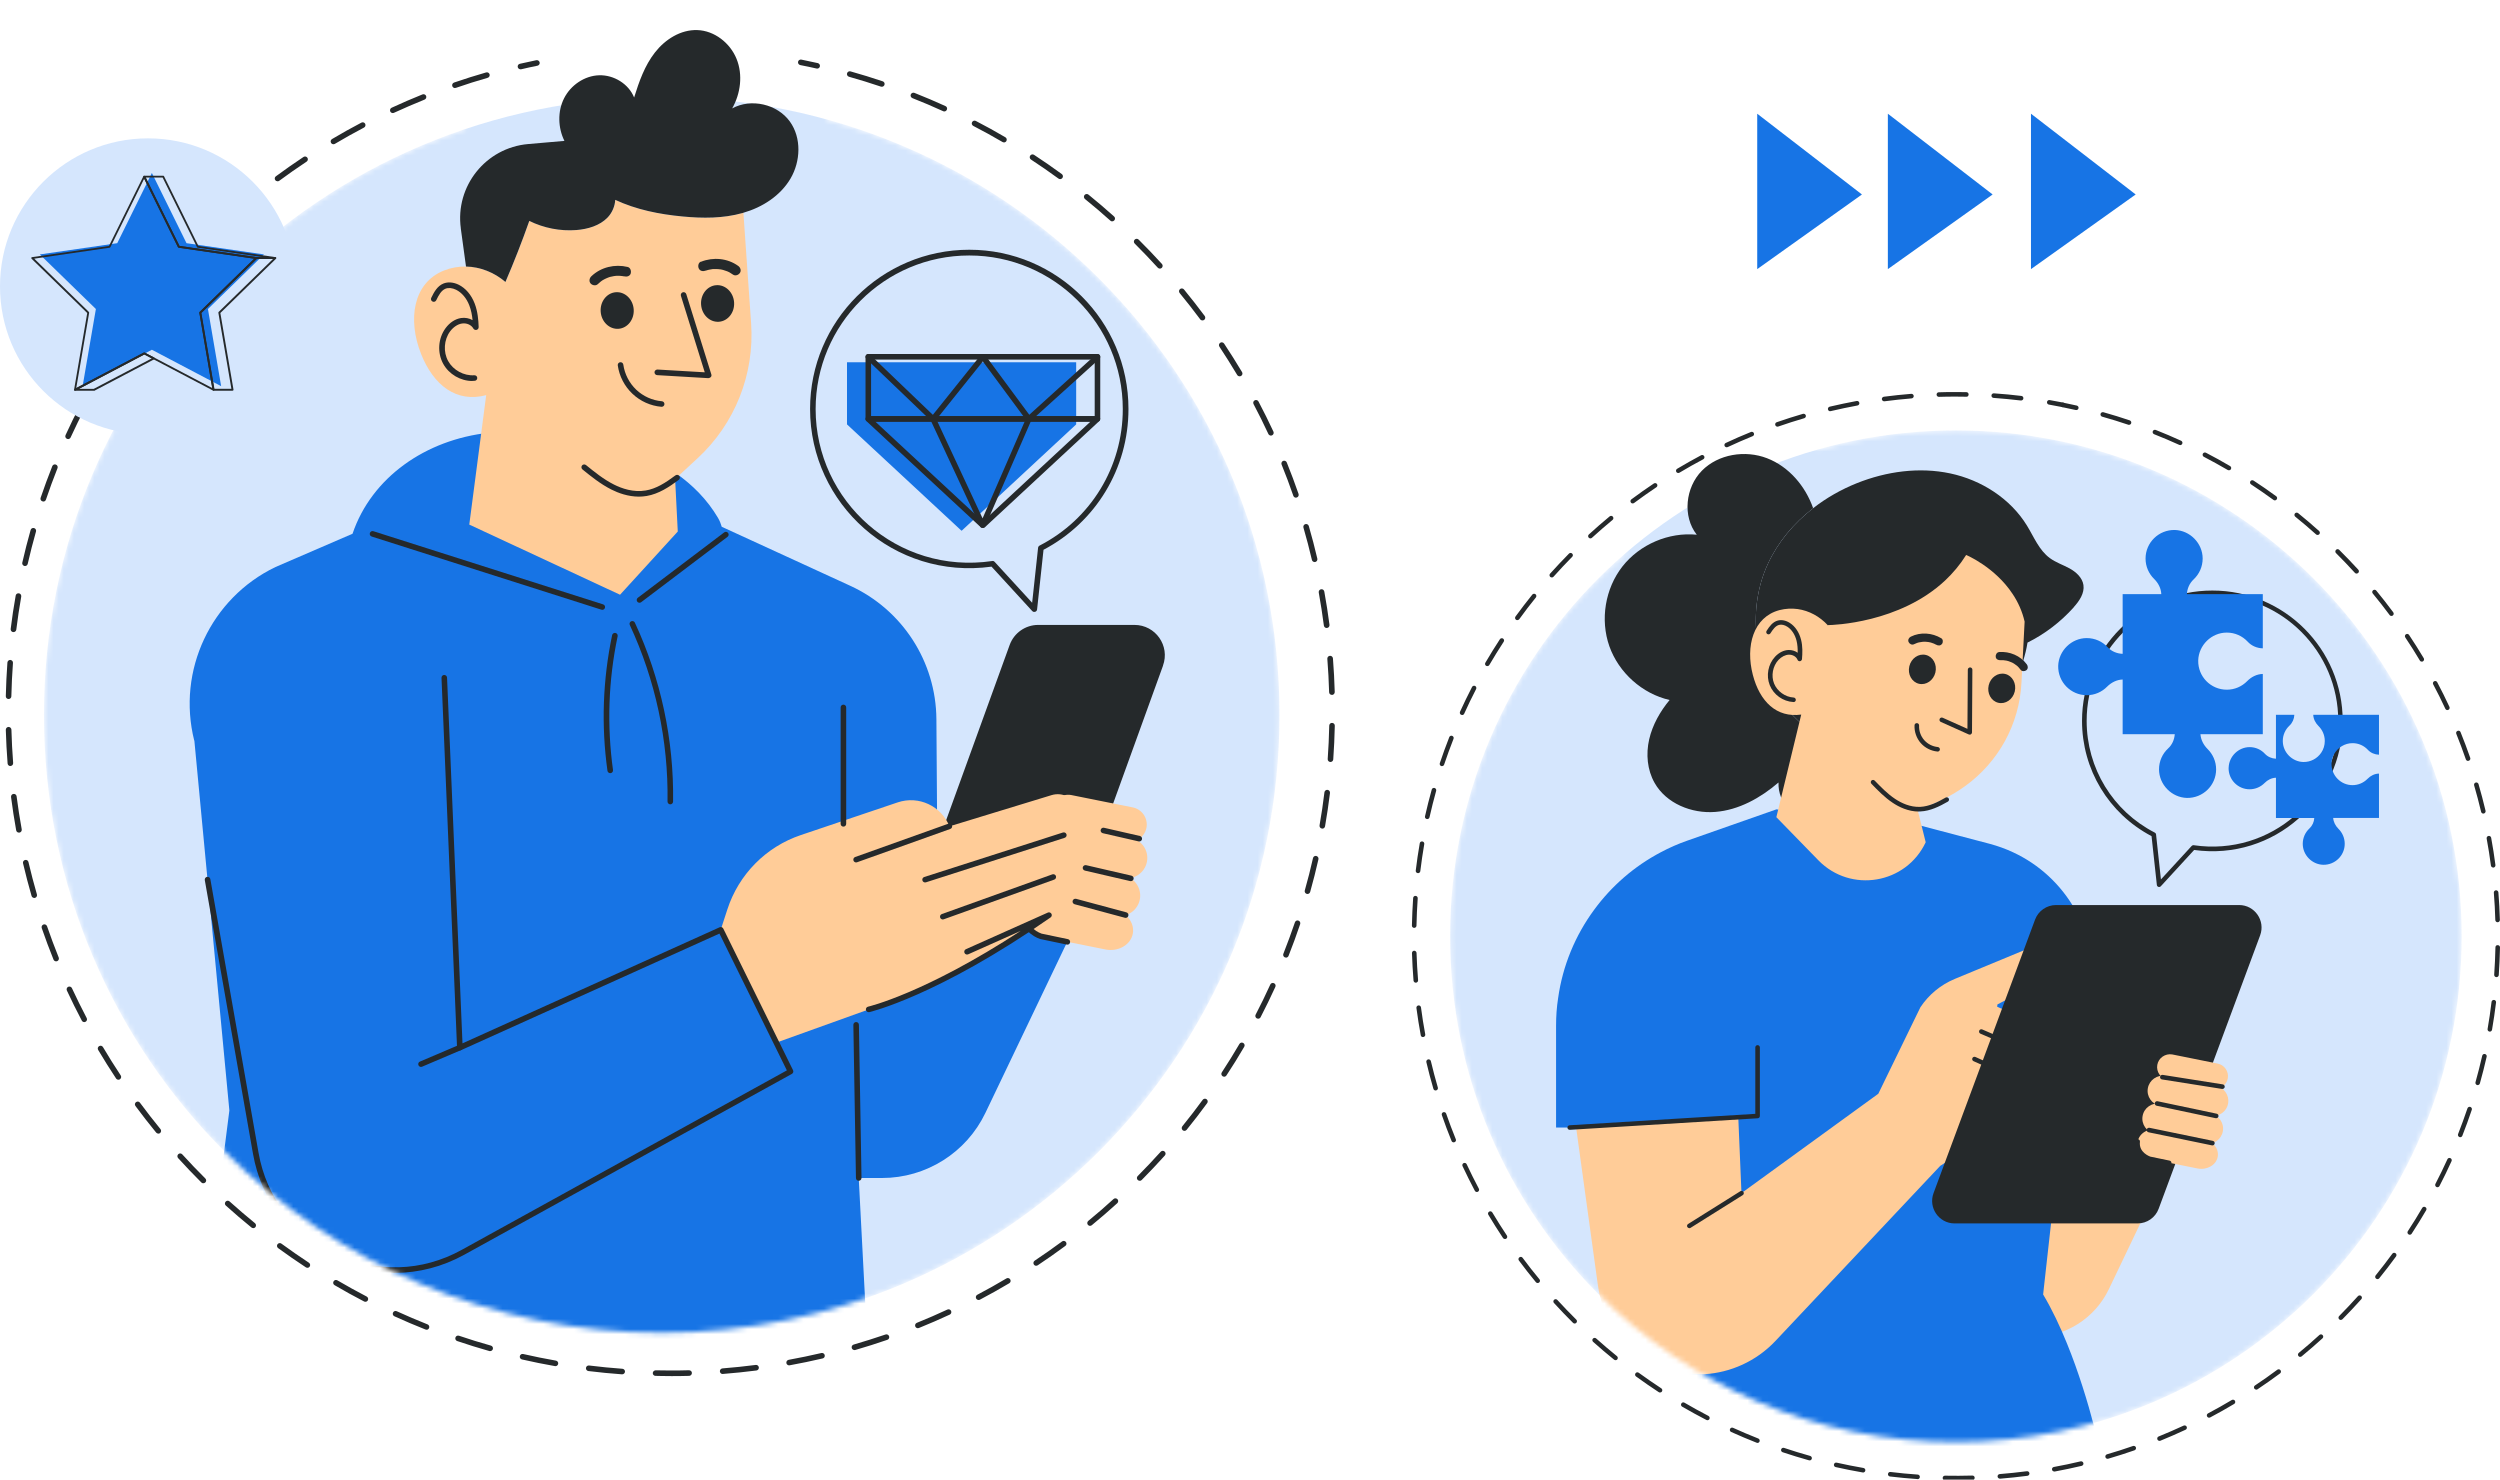 <svg width="490" height="290" viewBox="0 0 490 290" fill="none" xmlns="http://www.w3.org/2000/svg">
<g clip-path="url(#clip0_3041_11)">
<path d="M160.179 13.446C160.179 13.446 160.094 13.446 160.058 13.434C158.993 13.192 157.928 12.962 156.851 12.757C156.549 12.696 156.367 12.406 156.415 12.115C156.476 11.813 156.766 11.631 157.057 11.68C158.134 11.898 159.223 12.127 160.288 12.369C160.578 12.442 160.772 12.732 160.699 13.023C160.639 13.277 160.421 13.446 160.167 13.446H160.179Z" fill="#25292B"/>
<path d="M131.488 269.706C130.483 269.706 129.479 269.706 128.475 269.67C128.172 269.67 127.93 269.415 127.942 269.113C127.954 268.81 128.233 268.593 128.499 268.581C129.491 268.605 130.496 268.617 131.488 268.617C132.674 268.617 133.86 268.605 135.045 268.568C135.384 268.581 135.602 268.798 135.614 269.101C135.614 269.403 135.384 269.658 135.082 269.67C133.884 269.706 132.686 269.718 131.488 269.718V269.706ZM121.928 269.367C121.928 269.367 121.904 269.367 121.892 269.367C119.689 269.21 117.487 268.992 115.321 268.726C115.019 268.689 114.813 268.411 114.849 268.109C114.885 267.806 115.164 267.6 115.466 267.637C117.608 267.903 119.798 268.121 121.989 268.278C122.291 268.302 122.521 268.568 122.497 268.859C122.473 269.149 122.231 269.367 121.952 269.367H121.928ZM141.64 269.307C141.362 269.307 141.12 269.089 141.096 268.798C141.072 268.496 141.302 268.23 141.604 268.205C143.77 268.036 145.96 267.806 148.114 267.528C148.405 267.479 148.695 267.697 148.732 268C148.768 268.302 148.562 268.581 148.26 268.617C146.081 268.895 143.867 269.125 141.689 269.294C141.677 269.294 141.665 269.294 141.64 269.294V269.307ZM108.871 267.758C108.871 267.758 108.811 267.758 108.775 267.758C106.608 267.383 104.43 266.935 102.301 266.451C102.01 266.378 101.817 266.088 101.889 265.797C101.962 265.495 102.252 265.313 102.543 265.386C104.648 265.87 106.814 266.306 108.956 266.681C109.259 266.729 109.452 267.02 109.404 267.31C109.355 267.576 109.125 267.77 108.859 267.77L108.871 267.758ZM154.673 267.612C154.419 267.612 154.177 267.431 154.129 267.165C154.08 266.862 154.274 266.584 154.576 266.523C156.706 266.136 158.872 265.688 160.99 265.192C161.28 265.132 161.583 265.301 161.643 265.604C161.716 265.894 161.534 266.197 161.232 266.257C159.09 266.753 156.924 267.213 154.77 267.6C154.734 267.6 154.709 267.6 154.673 267.6V267.612ZM96.056 264.829C96.056 264.829 95.96 264.829 95.911 264.805C93.806 264.212 91.676 263.547 89.607 262.845C89.316 262.748 89.171 262.433 89.268 262.143C89.365 261.852 89.679 261.707 89.97 261.804C92.027 262.506 94.132 263.159 96.226 263.74C96.516 263.825 96.686 264.127 96.601 264.418C96.528 264.66 96.311 264.817 96.069 264.817L96.056 264.829ZM167.476 264.611C167.234 264.611 167.016 264.454 166.943 264.212C166.859 263.922 167.028 263.619 167.318 263.534C169.4 262.929 171.505 262.264 173.563 261.562C173.853 261.465 174.155 261.61 174.264 261.901C174.361 262.191 174.216 262.506 173.926 262.603C171.844 263.317 169.727 263.994 167.633 264.599C167.585 264.611 167.536 264.624 167.476 264.624V264.611ZM83.593 260.618C83.52 260.618 83.46 260.606 83.387 260.582C81.342 259.771 79.297 258.9 77.3 257.992C77.022 257.871 76.901 257.545 77.034 257.266C77.167 256.988 77.482 256.867 77.76 257C79.733 257.908 81.765 258.767 83.798 259.577C84.077 259.686 84.222 260.013 84.101 260.291C84.016 260.509 83.811 260.642 83.593 260.642V260.618ZM179.903 260.328C179.686 260.328 179.48 260.195 179.395 259.989C179.286 259.711 179.419 259.384 179.698 259.275C181.719 258.464 183.727 257.581 185.688 256.673C185.966 256.54 186.293 256.673 186.414 256.939C186.547 257.218 186.414 257.545 186.147 257.666C184.163 258.585 182.13 259.469 180.097 260.291C180.024 260.316 179.964 260.328 179.891 260.328H179.903ZM71.613 255.149C71.528 255.149 71.443 255.124 71.359 255.088C69.41 254.084 67.474 253.007 65.575 251.893C65.308 251.736 65.224 251.409 65.381 251.143C65.538 250.877 65.865 250.792 66.131 250.95C68.007 252.051 69.943 253.116 71.867 254.12C72.133 254.265 72.242 254.592 72.097 254.858C72 255.052 71.806 255.149 71.613 255.149ZM191.811 254.798C191.617 254.798 191.423 254.689 191.327 254.507C191.181 254.241 191.29 253.902 191.557 253.769C193.468 252.765 195.392 251.688 197.256 250.574C197.51 250.417 197.849 250.502 198.006 250.768C198.164 251.034 198.079 251.361 197.813 251.518C195.925 252.644 193.989 253.721 192.065 254.737C191.98 254.786 191.895 254.798 191.811 254.798ZM60.25 248.481C60.141 248.481 60.044 248.457 59.948 248.396C58.12 247.198 56.293 245.928 54.514 244.633C54.272 244.451 54.212 244.113 54.393 243.871C54.575 243.629 54.914 243.568 55.156 243.75C56.91 245.032 58.725 246.291 60.541 247.489C60.795 247.658 60.867 247.997 60.698 248.251C60.589 248.408 60.419 248.493 60.238 248.493L60.25 248.481ZM203.101 248.094C202.919 248.094 202.75 248.009 202.641 247.852C202.471 247.598 202.544 247.259 202.798 247.089C204.601 245.891 206.404 244.621 208.159 243.326C208.401 243.145 208.752 243.193 208.921 243.435C209.103 243.677 209.054 244.016 208.812 244.197C207.046 245.504 205.23 246.775 203.415 247.985C203.319 248.045 203.222 248.082 203.113 248.082L203.101 248.094ZM49.638 240.712C49.517 240.712 49.396 240.676 49.287 240.591C47.581 239.212 45.898 237.76 44.265 236.295C44.035 236.09 44.023 235.751 44.228 235.521C44.434 235.291 44.785 235.279 45.003 235.485C46.612 236.937 48.294 238.365 49.977 239.744C50.206 239.938 50.243 240.277 50.061 240.519C49.952 240.652 49.795 240.724 49.638 240.724V240.712ZM213.653 240.277C213.495 240.277 213.338 240.204 213.229 240.071C213.036 239.841 213.072 239.49 213.302 239.296C214.984 237.917 216.654 236.477 218.251 235.013C218.469 234.807 218.82 234.831 219.025 235.049C219.231 235.279 219.207 235.618 218.989 235.824C217.368 237.3 215.686 238.752 213.991 240.143C213.895 240.228 213.762 240.265 213.641 240.265L213.653 240.277ZM39.86 231.927C39.715 231.927 39.582 231.879 39.473 231.77C37.924 230.221 36.387 228.623 34.911 226.99C34.705 226.76 34.729 226.421 34.947 226.215C35.165 226.01 35.516 226.022 35.722 226.252C37.186 227.861 38.711 229.458 40.247 230.983C40.465 231.201 40.465 231.54 40.247 231.758C40.139 231.867 39.993 231.915 39.86 231.915V231.927ZM223.382 231.431C223.237 231.431 223.103 231.382 222.995 231.274C222.777 231.056 222.777 230.717 222.995 230.499C224.531 228.95 226.044 227.353 227.496 225.743C227.702 225.514 228.041 225.501 228.27 225.707C228.5 225.913 228.513 226.252 228.307 226.482C226.843 228.103 225.318 229.725 223.769 231.286C223.66 231.395 223.515 231.443 223.382 231.443V231.431ZM31.026 222.186C30.869 222.186 30.712 222.113 30.603 221.98C29.211 220.286 27.856 218.531 26.549 216.777C26.368 216.535 26.416 216.184 26.67 216.014C26.912 215.833 27.263 215.881 27.433 216.135C28.727 217.89 30.083 219.62 31.45 221.302C31.644 221.532 31.607 221.883 31.377 222.077C31.281 222.162 31.148 222.198 31.026 222.198V222.186ZM232.167 221.653C232.046 221.653 231.925 221.617 231.816 221.532C231.586 221.339 231.55 221 231.731 220.758C233.099 219.076 234.442 217.321 235.725 215.567C235.906 215.325 236.245 215.276 236.487 215.446C236.729 215.627 236.79 215.966 236.608 216.208C235.313 217.987 233.958 219.741 232.578 221.448C232.469 221.581 232.312 221.653 232.155 221.653H232.167ZM23.209 211.622C23.028 211.622 22.858 211.537 22.75 211.38C21.539 209.553 20.354 207.665 19.24 205.789C19.083 205.523 19.168 205.196 19.434 205.039C19.7 204.882 20.027 204.966 20.184 205.233C21.285 207.096 22.459 208.96 23.657 210.775C23.826 211.029 23.754 211.368 23.5 211.537C23.403 211.598 23.306 211.634 23.197 211.634L23.209 211.622ZM239.936 211.029C239.827 211.029 239.73 211.005 239.633 210.944C239.379 210.775 239.306 210.436 239.476 210.182C240.662 208.367 241.836 206.491 242.925 204.615C243.082 204.349 243.409 204.264 243.675 204.422C243.941 204.579 244.026 204.906 243.868 205.172C242.755 207.072 241.594 208.96 240.383 210.787C240.275 210.944 240.105 211.041 239.924 211.041L239.936 211.029ZM16.518 200.332C16.324 200.332 16.13 200.223 16.034 200.041C15.017 198.105 14.025 196.121 13.105 194.136C12.984 193.858 13.105 193.531 13.371 193.41C13.65 193.289 13.976 193.41 14.097 193.676C15.005 195.637 15.985 197.609 16.989 199.533C17.135 199.799 17.026 200.138 16.76 200.271C16.675 200.32 16.59 200.332 16.506 200.332H16.518ZM246.591 199.666C246.506 199.666 246.422 199.642 246.337 199.606C246.071 199.46 245.962 199.134 246.107 198.867C247.112 196.931 248.08 194.947 248.975 192.974C249.096 192.696 249.423 192.575 249.701 192.708C249.979 192.829 250.1 193.156 249.967 193.434C249.06 195.431 248.08 197.427 247.075 199.376C246.978 199.569 246.785 199.666 246.591 199.666ZM11 188.424C10.782 188.424 10.576 188.291 10.491 188.086C9.668 186.053 8.894 183.971 8.18 181.902C8.083 181.612 8.229 181.309 8.519 181.2C8.809 181.103 9.112 181.249 9.221 181.539C9.923 183.584 10.697 185.653 11.508 187.674C11.617 187.952 11.484 188.279 11.205 188.388C11.133 188.412 11.072 188.424 11 188.424ZM252.049 187.686C251.976 187.686 251.916 187.674 251.843 187.65C251.565 187.541 251.419 187.214 251.54 186.936C252.339 184.915 253.101 182.834 253.803 180.777C253.9 180.486 254.215 180.329 254.493 180.438C254.783 180.535 254.929 180.849 254.832 181.128C254.13 183.209 253.368 185.302 252.557 187.347C252.472 187.565 252.266 187.698 252.049 187.698V187.686ZM6.716 175.997C6.474 175.997 6.256 175.84 6.183 175.598C5.578 173.492 5.01 171.338 4.514 169.208C4.441 168.918 4.622 168.615 4.925 168.555C5.227 168.482 5.518 168.664 5.578 168.966C6.075 171.084 6.631 173.214 7.236 175.307C7.321 175.598 7.152 175.9 6.861 175.985C6.813 175.997 6.764 176.009 6.704 176.009L6.716 175.997ZM256.26 175.222C256.26 175.222 256.163 175.222 256.115 175.198C255.824 175.113 255.655 174.811 255.739 174.521C256.332 172.427 256.877 170.297 257.349 168.18C257.409 167.889 257.7 167.696 258.002 167.768C258.293 167.841 258.486 168.131 258.414 168.422C257.93 170.564 257.385 172.718 256.792 174.823C256.72 175.065 256.502 175.222 256.26 175.222ZM3.715 163.194C3.449 163.194 3.219 163.013 3.17 162.746C2.783 160.592 2.444 158.402 2.166 156.224C2.13 155.922 2.335 155.643 2.638 155.607C2.953 155.571 3.219 155.776 3.255 156.079C3.533 158.245 3.872 160.423 4.259 162.553C4.308 162.855 4.114 163.134 3.812 163.194C3.775 163.194 3.751 163.194 3.715 163.194ZM259.176 162.395C259.176 162.395 259.116 162.395 259.079 162.395C258.777 162.347 258.583 162.057 258.632 161.766C259.007 159.624 259.333 157.446 259.588 155.292C259.624 154.99 259.902 154.784 260.193 154.808C260.495 154.845 260.713 155.123 260.677 155.425C260.41 157.604 260.084 159.794 259.709 161.96C259.66 162.226 259.43 162.42 259.164 162.42L259.176 162.395ZM2.033 150.149C1.755 150.149 1.513 149.932 1.488 149.641C1.319 147.463 1.198 145.236 1.137 143.046C1.137 142.744 1.367 142.49 1.67 142.477C1.96 142.477 2.226 142.707 2.239 143.01C2.299 145.188 2.408 147.39 2.577 149.544C2.602 149.847 2.372 150.113 2.069 150.137C2.057 150.137 2.045 150.137 2.021 150.137L2.033 150.149ZM260.773 149.351C260.773 149.351 260.749 149.351 260.737 149.351C260.435 149.327 260.205 149.072 260.229 148.77C260.386 146.604 260.483 144.402 260.531 142.223C260.531 141.921 260.81 141.655 261.088 141.691C261.391 141.691 261.633 141.945 261.62 142.248C261.572 144.438 261.475 146.664 261.318 148.843C261.294 149.133 261.052 149.351 260.773 149.351ZM1.682 137.008C1.682 137.008 1.682 137.008 1.67 137.008C1.367 137.008 1.125 136.754 1.137 136.451C1.186 134.249 1.295 132.034 1.452 129.856C1.476 129.554 1.742 129.324 2.033 129.348C2.335 129.372 2.565 129.638 2.541 129.929C2.384 132.083 2.275 134.285 2.226 136.475C2.226 136.778 1.972 137.008 1.682 137.008ZM261.052 136.197C260.749 136.197 260.507 135.967 260.507 135.665C260.447 133.499 260.326 131.296 260.156 129.13C260.132 128.828 260.362 128.562 260.664 128.537C260.967 128.513 261.233 128.743 261.257 129.046C261.427 131.236 261.548 133.45 261.608 135.641C261.608 135.943 261.378 136.197 261.076 136.209C261.076 136.209 261.076 136.209 261.064 136.209L261.052 136.197ZM2.638 123.891C2.638 123.891 2.59 123.891 2.565 123.891C2.263 123.854 2.057 123.576 2.093 123.273C2.36 121.095 2.686 118.893 3.074 116.739C3.122 116.436 3.4 116.243 3.715 116.291C4.017 116.34 4.211 116.63 4.163 116.933C3.787 119.074 3.461 121.253 3.195 123.407C3.158 123.685 2.928 123.891 2.65 123.891H2.638ZM260.023 123.092C259.757 123.092 259.515 122.886 259.479 122.608C259.2 120.454 258.861 118.276 258.474 116.134C258.426 115.831 258.619 115.553 258.922 115.493C259.212 115.432 259.503 115.638 259.563 115.94C259.951 118.094 260.301 120.297 260.58 122.463C260.616 122.765 260.41 123.044 260.108 123.08C260.084 123.08 260.059 123.08 260.035 123.08L260.023 123.092ZM4.901 110.943C4.901 110.943 4.816 110.943 4.78 110.931C4.489 110.858 4.296 110.568 4.368 110.277C4.852 108.135 5.409 105.981 6.002 103.876C6.087 103.585 6.389 103.416 6.68 103.501C6.97 103.585 7.139 103.888 7.055 104.178C6.462 106.26 5.917 108.401 5.433 110.519C5.373 110.773 5.155 110.943 4.901 110.943ZM257.663 110.156C257.409 110.156 257.192 109.987 257.131 109.733C256.635 107.615 256.078 105.485 255.473 103.404C255.389 103.113 255.558 102.811 255.848 102.726C256.139 102.641 256.441 102.811 256.526 103.101C257.131 105.207 257.7 107.349 258.196 109.491C258.269 109.781 258.087 110.083 257.784 110.156C257.736 110.156 257.7 110.168 257.663 110.168V110.156ZM8.483 98.285C8.483 98.285 8.362 98.285 8.301 98.261C8.011 98.164 7.865 97.85 7.962 97.571C8.664 95.502 9.439 93.409 10.249 91.364C10.358 91.085 10.685 90.94 10.963 91.061C11.242 91.17 11.387 91.497 11.266 91.775C10.455 93.808 9.705 95.877 9.003 97.934C8.93 98.164 8.713 98.309 8.483 98.309V98.285ZM254.009 97.547C253.779 97.547 253.573 97.402 253.489 97.172C252.787 95.127 252.012 93.07 251.19 91.049C251.081 90.77 251.214 90.444 251.492 90.335C251.77 90.226 252.097 90.359 252.206 90.637C253.029 92.67 253.803 94.752 254.517 96.809C254.614 97.099 254.469 97.402 254.178 97.511C254.118 97.535 254.057 97.535 253.997 97.535L254.009 97.547ZM13.347 86.051C13.275 86.051 13.19 86.039 13.117 86.003C12.839 85.882 12.718 85.555 12.851 85.277C13.759 83.28 14.739 81.284 15.755 79.335C15.9 79.069 16.227 78.96 16.493 79.105C16.76 79.251 16.869 79.577 16.723 79.844C15.719 81.78 14.751 83.752 13.843 85.737C13.746 85.942 13.553 86.063 13.347 86.063V86.051ZM249.096 85.374C248.89 85.374 248.697 85.252 248.6 85.059C247.68 83.087 246.712 81.114 245.696 79.202C245.551 78.936 245.659 78.597 245.926 78.464C246.192 78.319 246.531 78.428 246.664 78.694C247.68 80.63 248.673 82.615 249.592 84.599C249.725 84.877 249.592 85.204 249.326 85.325C249.253 85.362 249.169 85.374 249.096 85.374ZM19.422 74.374C19.325 74.374 19.228 74.35 19.143 74.301C18.877 74.144 18.793 73.817 18.95 73.551C20.063 71.651 21.237 69.763 22.435 67.936C22.604 67.682 22.943 67.609 23.197 67.779C23.451 67.948 23.524 68.287 23.355 68.541C22.157 70.356 20.995 72.232 19.894 74.108C19.797 74.277 19.603 74.374 19.422 74.374ZM242.961 73.757C242.779 73.757 242.586 73.66 242.489 73.49C241.376 71.627 240.202 69.763 239.004 67.948C238.835 67.694 238.907 67.355 239.161 67.186C239.415 67.016 239.754 67.089 239.924 67.343C241.134 69.171 242.32 71.046 243.445 72.934C243.602 73.2 243.518 73.527 243.251 73.684C243.167 73.733 243.07 73.757 242.973 73.757H242.961ZM26.658 63.374C26.549 63.374 26.428 63.338 26.331 63.265C26.089 63.084 26.029 62.745 26.21 62.503C27.505 60.736 28.873 58.969 30.252 57.275C30.446 57.045 30.785 57.009 31.026 57.191C31.256 57.384 31.293 57.723 31.111 57.965C29.744 59.647 28.401 61.39 27.106 63.156C26.997 63.302 26.828 63.386 26.658 63.386V63.374ZM235.676 62.805C235.507 62.805 235.337 62.733 235.241 62.588C233.946 60.845 232.591 59.115 231.211 57.433C231.017 57.203 231.054 56.852 231.284 56.658C231.514 56.465 231.864 56.501 232.058 56.731C233.45 58.425 234.817 60.18 236.124 61.934C236.305 62.176 236.257 62.527 236.015 62.697C235.918 62.769 235.797 62.805 235.688 62.805H235.676ZM34.959 53.173C34.826 53.173 34.693 53.125 34.596 53.028C34.366 52.822 34.354 52.483 34.56 52.254C36.036 50.62 37.561 49.011 39.098 47.462C39.316 47.244 39.654 47.244 39.872 47.462C40.09 47.679 40.09 48.018 39.872 48.236C38.335 49.773 36.823 51.37 35.371 52.992C35.262 53.113 35.117 53.173 34.959 53.173ZM227.339 52.653C227.194 52.653 227.036 52.592 226.927 52.471C225.463 50.862 223.938 49.277 222.402 47.74C222.184 47.522 222.184 47.183 222.402 46.965C222.619 46.748 222.958 46.748 223.176 46.965C224.725 48.502 226.262 50.112 227.738 51.733C227.944 51.963 227.92 52.302 227.702 52.508C227.593 52.604 227.46 52.653 227.327 52.653H227.339ZM44.241 43.855C44.095 43.855 43.938 43.795 43.829 43.674C43.623 43.444 43.648 43.105 43.865 42.9C45.487 41.423 47.169 39.983 48.863 38.592C49.093 38.398 49.444 38.434 49.638 38.664C49.831 38.894 49.795 39.245 49.565 39.439C47.883 40.818 46.213 42.258 44.604 43.71C44.495 43.807 44.362 43.855 44.241 43.855ZM217.997 43.396C217.864 43.396 217.731 43.347 217.634 43.251C216.012 41.798 214.342 40.37 212.648 39.003C212.418 38.809 212.382 38.471 212.564 38.229C212.757 37.999 213.096 37.95 213.338 38.144C215.044 39.523 216.726 40.963 218.36 42.428C218.59 42.633 218.602 42.972 218.396 43.202C218.287 43.323 218.142 43.384 217.985 43.384L217.997 43.396ZM54.405 35.53C54.236 35.53 54.067 35.458 53.958 35.312C53.776 35.07 53.825 34.719 54.079 34.55C55.845 33.255 57.66 31.973 59.488 30.762C59.742 30.593 60.081 30.666 60.25 30.92C60.419 31.174 60.347 31.513 60.093 31.682C58.278 32.88 56.475 34.151 54.732 35.433C54.635 35.506 54.514 35.542 54.405 35.542V35.53ZM207.784 35.107C207.675 35.107 207.554 35.07 207.457 34.998C205.702 33.715 203.887 32.456 202.072 31.271C201.818 31.101 201.745 30.762 201.915 30.508C202.084 30.254 202.423 30.181 202.677 30.351C204.504 31.549 206.344 32.819 208.11 34.114C208.352 34.296 208.413 34.635 208.231 34.877C208.123 35.022 207.953 35.107 207.784 35.107ZM65.357 28.27C65.175 28.27 64.981 28.173 64.885 28.003C64.727 27.737 64.812 27.41 65.078 27.253C66.966 26.128 68.902 25.051 70.838 24.034C71.105 23.889 71.443 23.998 71.576 24.264C71.71 24.53 71.613 24.869 71.347 25.002C69.435 26.007 67.511 27.084 65.635 28.197C65.55 28.245 65.454 28.27 65.357 28.27ZM196.772 27.907C196.675 27.907 196.578 27.882 196.494 27.834C194.618 26.733 192.682 25.668 190.758 24.676C190.492 24.53 190.383 24.204 190.528 23.938C190.673 23.671 191 23.562 191.266 23.708C193.214 24.712 195.163 25.789 197.05 26.902C197.316 27.059 197.401 27.386 197.244 27.652C197.147 27.822 196.953 27.919 196.772 27.919V27.907ZM76.986 22.159C76.78 22.159 76.574 22.038 76.489 21.844C76.368 21.566 76.489 21.239 76.756 21.118C78.74 20.198 80.785 19.315 82.806 18.504C83.084 18.395 83.411 18.528 83.52 18.807C83.629 19.085 83.496 19.412 83.218 19.521C81.209 20.331 79.188 21.203 77.216 22.11C77.143 22.147 77.058 22.159 76.986 22.159ZM185.095 21.844C185.022 21.844 184.937 21.832 184.865 21.796C182.88 20.888 180.859 20.029 178.826 19.23C178.548 19.121 178.403 18.795 178.512 18.516C178.621 18.238 178.947 18.093 179.226 18.202C181.271 19.012 183.316 19.884 185.312 20.791C185.591 20.912 185.712 21.239 185.579 21.517C185.482 21.723 185.288 21.844 185.083 21.844H185.095ZM89.171 17.258C88.941 17.258 88.736 17.113 88.651 16.883C88.554 16.592 88.699 16.29 88.99 16.181C91.059 15.467 93.177 14.801 95.282 14.196C95.573 14.112 95.875 14.281 95.96 14.571C96.044 14.862 95.875 15.164 95.585 15.249C93.503 15.842 91.41 16.508 89.353 17.221C89.292 17.246 89.232 17.246 89.171 17.246V17.258ZM172.849 17.004C172.849 17.004 172.728 17.004 172.667 16.98C170.598 16.278 168.492 15.636 166.399 15.043C166.108 14.959 165.939 14.656 166.024 14.366C166.108 14.075 166.411 13.906 166.701 13.991C168.807 14.584 170.937 15.237 173.018 15.939C173.308 16.036 173.454 16.35 173.357 16.629C173.284 16.858 173.066 17.004 172.836 17.004H172.849Z" fill="#25292B"/>
<path d="M102.01 13.579C101.756 13.579 101.538 13.41 101.478 13.155C101.405 12.865 101.599 12.562 101.889 12.502C102.966 12.26 104.043 12.018 105.12 11.8C105.41 11.74 105.701 11.933 105.774 12.224C105.834 12.526 105.64 12.805 105.35 12.877C104.273 13.095 103.208 13.325 102.143 13.579C102.107 13.579 102.059 13.591 102.022 13.591L102.01 13.579Z" fill="#25292B"/>
<mask id="mask0_3041_11" style="mask-type:luminance" maskUnits="userSpaceOnUse" x="8" y="0" width="243" height="262">
<path d="M8.604 140.128C8.604 206.997 62.828 261.209 129.697 261.209C196.566 261.209 250.79 206.997 250.79 140.128C250.79 84.44 213.193 37.525 162.006 23.403C160.59 10.31 145.295 0 126.611 0C107.927 0 91.168 11.326 91.119 25.315C43.164 41.409 8.604 86.739 8.604 140.128Z" fill="white"/>
</mask>
<g mask="url(#mask0_3041_11)">
<path d="M129.697 261.209C196.568 261.209 250.778 206.999 250.778 140.128C250.778 73.257 196.568 19.047 129.697 19.047C62.826 19.047 8.616 73.257 8.616 140.128C8.616 206.999 62.826 261.209 129.697 261.209Z" fill="#D5E6FD"/>
<path d="M38.093 145.14L44.955 217.649L37.198 278.661C37.198 278.661 75.582 297.563 118.673 297.563C161.728 297.563 170.803 278.661 170.803 278.661L168.311 230.887H172.885C181.537 230.887 189.415 225.914 193.142 218.121L215.371 171.653L183.691 163.292L183.534 140.966C183.461 129.712 176.878 119.499 166.629 114.804L141.459 103.247C141.302 102.679 141.072 102.098 140.721 101.493C132.347 87.274 111.219 83.148 95.839 84.818C83.399 86.173 72.823 93.591 69.096 104.615L53.994 111.137C41.349 117.224 34.633 131.418 38.069 145.153L38.093 145.14Z" fill="#1774E5"/>
<path d="M82.516 69.339C84.96 75.523 89.462 79.008 95.294 77.447L91.979 102.822L121.529 116.569L132.843 104.178L132.323 93.88L136.715 89.826C144.049 83.062 147.909 73.333 147.219 63.386L145.706 41.701C145.706 41.701 145.597 41.737 145.549 41.749C141.749 42.826 137.732 42.802 133.799 42.427C129.261 42.004 124.724 41.108 120.597 39.172C120.537 40.418 119.98 41.701 119.121 42.608C117.56 44.242 115.224 44.92 112.974 45.089C109.815 45.331 106.596 44.702 103.753 43.298C102.337 47.304 100.788 51.285 99.106 55.193V55.29C99.106 55.29 99.094 55.266 99.082 55.266C96.879 53.378 94.132 52.301 91.349 52.241C89.897 52.217 88.445 52.459 87.029 53.015C80.906 55.447 79.89 62.696 82.516 69.327V69.339Z" fill="#FFCC98"/>
<path d="M90.309 44.727L91.337 52.241C94.121 52.302 96.867 53.379 99.07 55.267C99.07 55.242 99.082 55.218 99.094 55.194C100.776 51.285 102.325 47.316 103.741 43.299C106.584 44.702 109.803 45.332 112.962 45.09C115.212 44.908 117.548 44.243 119.109 42.609C119.968 41.701 120.525 40.419 120.585 39.172C124.711 41.096 129.249 42.004 133.787 42.428C137.72 42.803 141.737 42.827 145.537 41.75C145.585 41.738 145.646 41.726 145.694 41.701C149.446 40.624 152.943 38.374 154.927 35.022C156.936 31.621 157.118 27.035 154.818 23.828C152.35 20.392 147.207 19.218 143.504 21.251C145.162 18.335 145.634 14.656 144.363 11.534C143.105 8.424 140.031 6.004 136.667 5.895C133.412 5.786 130.363 7.722 128.366 10.288C126.357 12.853 125.256 15.999 124.288 19.109C123.211 16.435 120.319 14.668 117.439 14.753C114.559 14.838 111.848 16.701 110.553 19.279C109.259 21.856 109.355 25.039 110.626 27.616L103.523 28.233C95.21 28.959 89.195 36.486 90.321 44.751L90.309 44.727Z" fill="#25292B"/>
<path d="M140.897 63.066C142.684 62.941 144.02 61.235 143.882 59.255C143.744 57.275 142.184 55.771 140.397 55.895C138.61 56.02 137.274 57.726 137.412 59.706C137.55 61.686 139.11 63.191 140.897 63.066Z" fill="#25292B"/>
<path d="M121.219 64.445C123.005 64.32 124.342 62.614 124.204 60.634C124.066 58.654 122.505 57.15 120.719 57.274C118.932 57.399 117.595 59.105 117.733 61.085C117.872 63.065 119.432 64.57 121.219 64.445Z" fill="#25292B"/>
<path d="M137.381 51.308C139.789 50.352 142.584 50.594 144.702 52.131C145.126 52.434 145.331 53.039 145.017 53.499C144.726 53.922 144.097 54.14 143.649 53.813C143.443 53.668 143.226 53.523 143.008 53.402C142.899 53.341 142.79 53.281 142.669 53.232C142.657 53.232 142.645 53.232 142.633 53.22C142.572 53.196 142.512 53.172 142.451 53.148C142.209 53.051 141.967 52.978 141.725 52.906C141.604 52.869 141.471 52.845 141.35 52.821C141.326 52.821 141.302 52.821 141.29 52.809C141.217 52.809 141.156 52.785 141.084 52.785C140.83 52.748 140.576 52.736 140.309 52.736C140.176 52.736 140.055 52.736 139.922 52.736C139.862 52.736 139.789 52.736 139.729 52.736C139.729 52.736 139.729 52.736 139.716 52.736C139.462 52.773 139.208 52.809 138.954 52.869C138.833 52.894 138.7 52.93 138.579 52.966C138.518 52.99 138.458 53.002 138.397 53.027C138.385 53.027 138.373 53.027 138.361 53.027C138.361 53.027 138.337 53.027 138.325 53.039C137.841 53.232 137.224 53.16 136.97 52.639C136.752 52.204 136.849 51.49 137.369 51.284L137.381 51.308Z" fill="#25292B"/>
<path d="M123.634 53.583C123.453 54.14 122.86 54.297 122.352 54.164C122.34 54.164 122.327 54.164 122.315 54.164C122.315 54.164 122.303 54.164 122.279 54.164C122.219 54.164 122.158 54.14 122.085 54.128C121.964 54.103 121.831 54.091 121.698 54.079C121.444 54.055 121.19 54.043 120.924 54.055C120.912 54.055 120.924 54.055 120.912 54.055C120.851 54.055 120.779 54.055 120.718 54.067C120.585 54.067 120.464 54.091 120.331 54.116C120.077 54.152 119.823 54.212 119.581 54.273C119.508 54.297 119.447 54.309 119.375 54.334C119.363 54.334 119.339 54.346 119.314 54.358C119.193 54.406 119.072 54.442 118.951 54.503C118.709 54.6 118.479 54.721 118.262 54.842C118.201 54.878 118.153 54.902 118.092 54.938C118.092 54.938 118.068 54.951 118.056 54.963C117.947 55.035 117.85 55.108 117.753 55.181C117.548 55.338 117.354 55.507 117.173 55.689C116.773 56.076 116.108 55.943 115.769 55.568C115.394 55.156 115.515 54.527 115.89 54.164C117.778 52.349 120.512 51.72 123.029 52.325C123.574 52.458 123.767 53.148 123.61 53.607L123.634 53.583Z" fill="#25292B"/>
<path d="M138.894 74.121C138.894 74.121 138.869 74.121 138.857 74.121L128.802 73.528C128.499 73.516 128.269 73.25 128.281 72.948C128.293 72.645 128.572 72.427 128.862 72.427L138.131 72.972L133.46 57.979C133.376 57.688 133.533 57.386 133.823 57.289C134.114 57.192 134.416 57.362 134.513 57.652L139.426 73.395C139.475 73.565 139.45 73.758 139.329 73.891C139.22 74.025 139.063 74.097 138.894 74.097V74.121Z" fill="#25292B"/>
<path d="M92.596 74.676C90.26 74.676 87.998 73.357 86.872 71.312C85.674 69.134 85.856 66.327 87.332 64.318C88.143 63.217 89.22 62.515 90.357 62.334C91.168 62.212 91.967 62.37 92.62 62.745C92.535 61.801 92.354 60.809 91.991 59.877C91.446 58.449 90.514 57.348 89.389 56.791C88.651 56.428 87.901 56.356 87.32 56.586C86.485 56.924 85.989 57.844 85.505 58.848C85.372 59.127 85.045 59.236 84.779 59.102C84.5 58.969 84.391 58.643 84.525 58.377C85.081 57.227 85.722 56.053 86.921 55.569C87.792 55.218 88.869 55.303 89.885 55.799C91.265 56.477 92.378 57.784 93.031 59.478C93.636 61.051 93.77 62.697 93.818 64.112C93.818 64.366 93.661 64.596 93.407 64.657C93.165 64.717 92.898 64.608 92.777 64.391C92.39 63.677 91.446 63.265 90.539 63.41C89.692 63.544 88.844 64.112 88.215 64.959C87.005 66.593 86.848 68.989 87.84 70.768C88.82 72.547 90.926 73.696 92.959 73.551C93.261 73.527 93.528 73.757 93.54 74.059C93.564 74.362 93.334 74.628 93.031 74.64C92.886 74.64 92.741 74.652 92.608 74.652L92.596 74.676Z" fill="#25292B"/>
<path d="M125.232 97.342C123.102 97.342 121.178 96.628 119.835 95.951C117.693 94.874 115.817 93.349 114.159 92.006C113.93 91.812 113.893 91.473 114.075 91.231C114.268 91.001 114.607 90.965 114.849 91.147C116.459 92.453 118.286 93.942 120.331 94.97C121.843 95.733 124.155 96.556 126.575 96.132C128.572 95.793 130.338 94.704 132.383 93.18C132.625 92.998 132.976 93.046 133.146 93.288C133.327 93.53 133.279 93.869 133.037 94.051C131.161 95.454 129.104 96.81 126.756 97.209C126.236 97.294 125.728 97.342 125.232 97.342Z" fill="#25292B"/>
<path d="M129.697 79.733C129.697 79.733 129.661 79.733 129.648 79.733C127.519 79.552 125.498 78.644 123.949 77.168C122.4 75.704 121.384 73.731 121.081 71.614C121.045 71.311 121.25 71.033 121.553 70.996C121.856 70.96 122.134 71.166 122.17 71.468C122.436 73.332 123.332 75.074 124.699 76.381C126.067 77.676 127.858 78.487 129.733 78.644C130.036 78.668 130.254 78.934 130.229 79.237C130.205 79.527 129.963 79.733 129.685 79.733H129.697Z" fill="#25292B"/>
<path d="M227.956 130.459L211.91 174.808C211.051 177.168 208.812 178.729 206.295 178.729H187.442C183.304 178.729 180.436 174.639 181.827 170.743L197.897 126.405C198.757 124.045 200.995 122.484 203.488 122.484H222.353C226.48 122.484 229.36 126.574 227.944 130.459H227.956Z" fill="#25292B"/>
<path d="M206.005 158.598C206.162 157.679 206.695 156.892 207.409 156.396C208.123 155.9 209.03 155.658 209.962 155.827L221.942 158.235C223.793 158.562 225.04 160.341 224.713 162.192C224.556 163.112 224.023 163.886 223.309 164.395C222.595 164.903 221.688 165.133 220.756 164.963L208.776 162.555C206.925 162.229 205.678 160.45 206.005 158.61V158.598Z" fill="#FFCC98"/>
<path d="M203.488 164.792C203.682 163.703 204.299 162.796 205.146 162.203C205.993 161.61 207.058 161.343 208.147 161.525L221.542 164.187C223.721 164.574 225.197 166.668 224.81 168.846C224.616 169.935 223.999 170.843 223.152 171.436C222.305 172.029 221.24 172.295 220.151 172.101L206.755 169.439C204.577 169.052 203.101 166.97 203.488 164.78V164.792Z" fill="#FFCC98"/>
<path d="M202.096 172.175C202.29 171.086 202.907 170.178 203.754 169.585C204.601 168.993 205.666 168.726 206.755 168.908L220.151 171.57C222.329 171.957 223.805 174.051 223.418 176.229C223.224 177.318 222.607 178.225 221.76 178.818C220.913 179.411 219.848 179.678 218.759 179.496L205.364 176.834C203.185 176.447 201.709 174.353 202.096 172.175Z" fill="#FFCC98"/>
<path d="M200.814 178.926C201.007 177.837 201.685 176.941 202.653 176.373C203.609 175.804 204.831 175.55 206.09 175.78L218.154 178.2C220.671 178.648 222.414 180.789 222.039 182.955C221.845 184.045 221.167 184.94 220.199 185.521C219.243 186.09 218.021 186.344 216.763 186.114L204.698 183.694C202.181 183.246 200.439 181.104 200.814 178.926Z" fill="#FFCC98"/>
<path d="M209.187 185.135C209.187 185.135 209.115 185.135 209.079 185.135L203.863 184.046C202.411 183.574 199.882 181.917 200.281 178.855C200.318 178.552 200.596 178.347 200.898 178.383C201.201 178.419 201.407 178.698 201.37 179C200.995 181.916 204.02 182.945 204.154 182.993L209.308 184.07C209.611 184.131 209.793 184.421 209.732 184.724C209.684 184.978 209.454 185.16 209.2 185.16L209.187 185.135Z" fill="#25292B"/>
<path d="M220.623 179.908C220.623 179.908 220.526 179.908 220.477 179.884L210.627 177.234C210.337 177.149 210.155 176.859 210.24 176.556C210.325 176.266 210.615 176.097 210.918 176.169L220.768 178.819C221.058 178.904 221.24 179.194 221.155 179.497C221.095 179.739 220.865 179.908 220.623 179.908Z" fill="#25292B"/>
<path d="M221.651 172.708C221.651 172.708 221.567 172.708 221.53 172.696L212.636 170.639C212.346 170.566 212.152 170.276 212.225 169.986C212.297 169.695 212.588 169.514 212.878 169.574L221.772 171.631C222.063 171.704 222.256 171.994 222.184 172.285C222.123 172.539 221.893 172.708 221.651 172.708Z" fill="#25292B"/>
<path d="M223.297 164.928C223.297 164.928 223.212 164.928 223.176 164.916L216.145 163.307C215.855 163.234 215.661 162.944 215.734 162.653C215.807 162.363 216.097 162.169 216.388 162.242L223.418 163.851C223.709 163.924 223.902 164.214 223.83 164.505C223.769 164.759 223.551 164.928 223.297 164.928Z" fill="#25292B"/>
<path d="M141.253 182.268L142.56 178.251C144.787 171.378 150.135 165.969 156.972 163.669L175.946 157.268C180.073 155.876 184.514 157.994 186.087 161.963L206.126 155.84C208.292 155.187 210.591 156.409 211.245 158.563C211.39 159.071 211.45 159.567 211.414 160.063C211.293 161.697 210.192 163.173 208.522 163.682L208.328 163.73C209.417 164.178 210.301 165.109 210.676 166.319C210.821 166.828 210.882 167.324 210.845 167.82C210.724 169.454 209.623 170.93 207.953 171.438L206.465 171.898C207.348 172.394 208.038 173.217 208.352 174.246C208.498 174.754 208.558 175.25 208.522 175.734C208.401 177.38 207.288 178.856 205.63 179.364L188.398 190.182C185.542 191.973 182.517 193.45 179.347 194.587L152.301 204.304L141.277 182.268H141.253Z" fill="#FFCC98"/>
<path d="M82.528 209.119C82.31 209.119 82.116 208.998 82.019 208.781C81.898 208.502 82.019 208.175 82.31 208.067L89.897 204.836C90.175 204.715 90.502 204.836 90.611 205.126C90.732 205.404 90.611 205.731 90.321 205.84L82.733 209.071C82.661 209.095 82.588 209.119 82.516 209.119H82.528Z" fill="#25292B"/>
<path d="M167.803 169.039C167.573 169.039 167.367 168.894 167.282 168.676C167.185 168.386 167.331 168.071 167.609 167.975L185.893 161.44C186.184 161.343 186.498 161.489 186.595 161.767C186.692 162.057 186.547 162.372 186.268 162.469L167.984 169.003C167.924 169.027 167.863 169.039 167.803 169.039Z" fill="#25292B"/>
<path d="M181.319 172.958C181.089 172.958 180.871 172.813 180.799 172.583C180.702 172.293 180.859 171.99 181.15 171.893L208.34 163.168C208.631 163.084 208.933 163.229 209.03 163.519C209.127 163.81 208.97 164.112 208.679 164.209L181.489 172.934C181.489 172.934 181.38 172.958 181.319 172.958Z" fill="#25292B"/>
<path d="M184.792 180.219C184.562 180.219 184.357 180.074 184.272 179.856C184.175 179.566 184.32 179.251 184.599 179.155L206.259 171.374C206.55 171.277 206.864 171.422 206.961 171.7C207.058 171.991 206.913 172.306 206.634 172.402L184.974 180.183C184.913 180.207 184.853 180.219 184.792 180.219Z" fill="#25292B"/>
<path d="M170.259 198.385C170.005 198.385 169.787 198.215 169.726 197.961C169.654 197.671 169.848 197.368 170.138 197.308C170.259 197.284 181.307 194.682 200.063 182.448L189.766 187.046C189.487 187.167 189.16 187.046 189.039 186.768C188.918 186.49 189.039 186.163 189.318 186.042L205.376 178.866C205.63 178.745 205.932 178.854 206.077 179.096C206.223 179.338 206.15 179.653 205.908 179.822C183.788 195.239 170.501 198.348 170.368 198.385C170.332 198.385 170.283 198.397 170.247 198.397L170.259 198.385Z" fill="#25292B"/>
<path d="M77.385 249.51C73.246 249.51 69.108 248.578 65.199 246.715C56.874 242.734 51.187 235.243 49.589 226.155L40.139 172.5C40.09 172.198 40.284 171.919 40.586 171.859C40.889 171.81 41.167 172.004 41.228 172.307L50.678 225.962C52.215 234.687 57.685 241.887 65.683 245.71C73.682 249.534 82.721 249.268 90.478 244.984L154.225 209.795L141.011 182.98L90.357 205.838C90.188 205.911 89.994 205.899 89.849 205.802C89.692 205.705 89.595 205.536 89.583 205.354L86.533 132.858C86.521 132.555 86.751 132.301 87.053 132.289C87.344 132.289 87.61 132.507 87.622 132.809L90.647 204.495L141.048 181.745C141.314 181.624 141.64 181.745 141.762 181.999L155.435 209.759C155.569 210.025 155.46 210.34 155.206 210.485L90.998 245.928C86.715 248.288 82.056 249.486 77.385 249.486V249.51Z" fill="#25292B"/>
<path d="M165.31 162.021C165.007 162.021 164.765 161.779 164.765 161.476V138.654C164.765 138.351 165.007 138.109 165.31 138.109C165.612 138.109 165.854 138.351 165.854 138.654V161.476C165.854 161.779 165.612 162.021 165.31 162.021Z" fill="#25292B"/>
<path d="M125.341 118.143C125.171 118.143 125.014 118.07 124.905 117.925C124.723 117.683 124.772 117.344 125.014 117.163L141.943 104.348C142.185 104.167 142.524 104.215 142.705 104.457C142.887 104.699 142.838 105.038 142.596 105.219L125.667 118.034C125.571 118.107 125.45 118.143 125.341 118.143Z" fill="#25292B"/>
<path d="M118.044 119.523C118.044 119.523 117.935 119.523 117.874 119.499L72.847 105.159C72.557 105.062 72.399 104.76 72.496 104.469C72.593 104.179 72.895 104.022 73.186 104.118L118.213 118.458C118.504 118.555 118.661 118.857 118.564 119.148C118.491 119.378 118.274 119.535 118.044 119.535V119.523Z" fill="#25292B"/>
<path d="M131.379 157.653C131.076 157.653 130.834 157.399 130.834 157.096C131.016 145.225 128.463 133.269 123.441 122.5C123.308 122.221 123.441 121.895 123.707 121.774C123.985 121.653 124.312 121.774 124.433 122.04C129.515 132.955 132.105 145.08 131.923 157.108C131.923 157.411 131.669 157.653 131.379 157.653Z" fill="#25292B"/>
<path d="M119.605 151.539C119.339 151.539 119.097 151.345 119.06 151.067C117.826 142.197 118.141 133.255 119.98 124.481C120.04 124.191 120.331 123.997 120.633 124.058C120.936 124.118 121.117 124.409 121.057 124.711C119.242 133.351 118.939 142.173 120.149 150.922C120.186 151.224 119.98 151.503 119.677 151.539C119.653 151.539 119.629 151.539 119.605 151.539Z" fill="#25292B"/>
<path d="M168.311 231.432C168.008 231.432 167.766 231.19 167.766 230.887L167.258 200.877C167.258 200.574 167.488 200.32 167.803 200.32C168.105 200.32 168.347 200.562 168.347 200.865L168.855 230.875C168.855 231.177 168.625 231.432 168.311 231.432Z" fill="#25292B"/>
<path d="M166.012 71.008V83.181L188.423 103.995H188.519L210.93 83.181V71.008H166.012Z" fill="#1774E5"/>
<path d="M192.682 103.477C192.549 103.477 192.319 103.429 192.222 103.332L169.799 82.519C169.63 82.361 169.581 82.131 169.666 81.913C169.751 81.708 169.956 81.562 170.174 81.562H215.093C215.323 81.562 215.516 81.696 215.601 81.913C215.686 82.119 215.625 82.361 215.468 82.519L193.045 103.332C192.948 103.429 192.815 103.477 192.67 103.477H192.682ZM171.578 82.652L192.646 102.207L213.713 82.652H171.578Z" fill="#25292B"/>
<path d="M215.105 82.649H170.187C169.884 82.649 169.642 82.407 169.642 82.105V69.931C169.642 69.629 169.884 69.387 170.187 69.387H215.105C215.408 69.387 215.65 69.629 215.65 69.931V82.105C215.65 82.407 215.408 82.649 215.105 82.649ZM170.731 81.56H214.56V70.488H170.731V81.56Z" fill="#25292B"/>
<path d="M192.597 103.475C192.379 103.475 192.186 103.354 192.101 103.16L182.432 82.432L169.799 70.331C169.581 70.125 169.569 69.774 169.787 69.556C169.993 69.338 170.344 69.326 170.562 69.544L183.267 81.718C183.267 81.718 183.352 81.814 183.388 81.887L192.585 101.599L201.152 81.899C201.189 81.826 201.225 81.766 201.286 81.706L214.742 69.532C214.972 69.326 215.311 69.35 215.516 69.568C215.722 69.798 215.698 70.137 215.48 70.343L202.108 82.432L193.105 103.136C193.021 103.33 192.827 103.463 192.609 103.463L192.597 103.475Z" fill="#25292B"/>
<path d="M201.649 82.649C201.479 82.649 201.31 82.576 201.213 82.431L192.634 70.839L183.328 82.456C183.134 82.685 182.796 82.734 182.554 82.54C182.312 82.347 182.275 82.008 182.469 81.766L192.222 69.592C192.331 69.459 192.476 69.362 192.658 69.386C192.827 69.386 192.985 69.471 193.093 69.604L202.096 81.778C202.278 82.02 202.23 82.359 201.988 82.54C201.891 82.613 201.77 82.649 201.661 82.649H201.649Z" fill="#25292B"/>
<path d="M202.714 119.945C202.568 119.945 202.411 119.884 202.314 119.763L194.34 111.063C175.233 113.701 158.775 98.793 158.775 80.157C158.775 62.95 172.776 48.949 189.983 48.949C207.191 48.949 221.18 62.95 221.18 80.157C221.18 91.798 214.802 102.338 204.529 107.759L203.27 119.449C203.246 119.667 203.101 119.848 202.895 119.909C202.835 119.933 202.786 119.933 202.726 119.933L202.714 119.945ZM194.546 109.938C194.703 109.938 194.848 109.998 194.945 110.119L202.302 118.142L203.464 107.36C203.488 107.179 203.597 107.021 203.754 106.937C213.822 101.757 220.066 91.496 220.066 80.181C220.066 63.579 206.562 50.075 189.971 50.075C173.381 50.075 159.864 63.579 159.864 80.181C159.864 98.248 175.922 112.684 194.461 109.962C194.485 109.962 194.509 109.962 194.546 109.962V109.938Z" fill="#25292B"/>
</g>
<path d="M406.94 80.363C406.94 80.363 406.879 80.363 406.843 80.363C405.971 80.169 405.1 79.976 404.217 79.806C403.975 79.758 403.818 79.516 403.866 79.274C403.914 79.032 404.144 78.874 404.398 78.923C405.282 79.104 406.165 79.286 407.048 79.492C407.29 79.552 407.448 79.782 407.387 80.024C407.339 80.23 407.157 80.375 406.952 80.375L406.94 80.363Z" fill="#25292B"/>
<path d="M383.355 290.153C382.641 290.153 381.915 290.153 381.201 290.129C380.947 290.129 380.753 289.923 380.765 289.669C380.765 289.427 380.971 289.233 381.213 289.233C382.992 289.27 384.795 289.258 386.574 289.209C386.864 289.209 387.034 289.403 387.034 289.645C387.034 289.899 386.84 290.105 386.598 290.105C385.521 290.141 384.432 290.153 383.343 290.153H383.355ZM375.84 289.899C375.84 289.899 375.816 289.899 375.804 289.899C374.001 289.778 372.198 289.596 370.431 289.391C370.189 289.366 370.008 289.137 370.044 288.895C370.068 288.652 370.298 288.471 370.54 288.507C372.295 288.725 374.086 288.895 375.877 289.016C376.119 289.028 376.312 289.245 376.288 289.5C376.276 289.742 376.07 289.923 375.84 289.923V289.899ZM391.971 289.814C391.741 289.814 391.547 289.633 391.523 289.403C391.499 289.161 391.693 288.943 391.935 288.919C393.713 288.773 395.504 288.592 397.259 288.362C397.513 288.326 397.731 288.507 397.767 288.749C397.803 288.991 397.622 289.221 397.38 289.258C395.601 289.487 393.798 289.681 392.007 289.826C392.007 289.826 391.983 289.826 391.971 289.826V289.814ZM365.167 288.604C365.167 288.604 365.119 288.604 365.095 288.604C363.328 288.302 361.537 287.939 359.795 287.551C359.553 287.503 359.395 287.261 359.456 287.019C359.504 286.777 359.746 286.62 359.988 286.68C361.719 287.067 363.485 287.418 365.24 287.721C365.482 287.769 365.652 287.999 365.603 288.241C365.567 288.459 365.373 288.616 365.155 288.616L365.167 288.604ZM402.632 288.41C402.414 288.41 402.232 288.265 402.196 288.047C402.148 287.805 402.317 287.563 402.559 287.527C404.302 287.212 406.068 286.837 407.799 286.426C408.041 286.365 408.283 286.523 408.343 286.765C408.404 287.007 408.247 287.249 408.005 287.309C406.25 287.721 404.471 288.096 402.716 288.423C402.692 288.423 402.656 288.423 402.632 288.423V288.41ZM354.676 286.232C354.676 286.232 354.591 286.232 354.555 286.22C352.825 285.736 351.082 285.204 349.388 284.635C349.158 284.55 349.025 284.296 349.11 284.066C349.182 283.836 349.448 283.703 349.678 283.788C351.36 284.357 353.079 284.877 354.797 285.361C355.039 285.434 355.172 285.676 355.112 285.918C355.051 286.111 354.882 286.244 354.676 286.244V286.232ZM413.099 285.93C412.905 285.93 412.724 285.809 412.663 285.603C412.591 285.361 412.736 285.119 412.966 285.046C414.672 284.55 416.39 284.006 418.072 283.413C418.302 283.34 418.569 283.461 418.641 283.691C418.714 283.921 418.593 284.175 418.363 284.26C416.669 284.853 414.938 285.397 413.22 285.906C413.184 285.906 413.135 285.918 413.099 285.918V285.93ZM344.463 282.808C344.463 282.808 344.354 282.808 344.293 282.771C342.624 282.118 340.954 281.404 339.308 280.666C339.078 280.569 338.981 280.303 339.09 280.073C339.187 279.843 339.453 279.746 339.683 279.855C341.305 280.593 342.975 281.295 344.62 281.949C344.85 282.045 344.959 282.3 344.874 282.529C344.802 282.711 344.632 282.82 344.451 282.82L344.463 282.808ZM423.264 282.408C423.082 282.408 422.913 282.3 422.852 282.13C422.755 281.9 422.864 281.634 423.094 281.549C424.74 280.884 426.386 280.158 427.995 279.42C428.225 279.323 428.491 279.42 428.588 279.637C428.697 279.867 428.588 280.133 428.37 280.23C426.749 280.981 425.091 281.707 423.433 282.384C423.373 282.408 423.324 282.421 423.264 282.421V282.408ZM334.649 278.355C334.577 278.355 334.504 278.343 334.443 278.306C332.846 277.483 331.249 276.6 329.7 275.705C329.482 275.584 329.409 275.305 329.543 275.087C329.664 274.87 329.942 274.797 330.16 274.93C331.697 275.826 333.27 276.697 334.855 277.52C335.073 277.629 335.157 277.907 335.048 278.125C334.964 278.282 334.806 278.367 334.649 278.367V278.355ZM432.993 277.871C432.835 277.871 432.678 277.786 432.593 277.629C432.472 277.411 432.557 277.132 432.775 277.024C434.336 276.189 435.909 275.317 437.434 274.398C437.652 274.277 437.918 274.337 438.051 274.555C438.172 274.773 438.111 275.039 437.894 275.172C436.357 276.092 434.772 276.987 433.186 277.822C433.114 277.859 433.053 277.871 432.981 277.871H432.993ZM325.356 272.933C325.271 272.933 325.186 272.909 325.114 272.861C323.613 271.881 322.113 270.84 320.661 269.787C320.455 269.642 320.419 269.364 320.564 269.158C320.709 268.952 320.987 268.916 321.193 269.061C322.633 270.102 324.109 271.13 325.61 272.111C325.815 272.244 325.876 272.522 325.743 272.728C325.658 272.861 325.513 272.933 325.368 272.933H325.356ZM442.226 272.365C442.081 272.365 441.935 272.292 441.851 272.171C441.718 271.965 441.766 271.687 441.972 271.554C443.448 270.574 444.924 269.533 446.352 268.468C446.546 268.323 446.836 268.359 446.981 268.565C447.127 268.759 447.09 269.049 446.885 269.194C445.445 270.259 443.956 271.312 442.468 272.304C442.395 272.353 442.31 272.377 442.214 272.377L442.226 272.365ZM316.643 266.593C316.546 266.593 316.449 266.556 316.365 266.496C314.973 265.37 313.582 264.197 312.25 262.999C312.069 262.829 312.045 262.551 312.214 262.369C312.384 262.188 312.662 262.176 312.843 262.333C314.174 263.519 315.542 264.693 316.921 265.806C317.115 265.963 317.139 266.242 316.994 266.435C316.909 266.544 316.776 266.605 316.643 266.605V266.593ZM450.854 265.963C450.721 265.963 450.6 265.903 450.503 265.794C450.345 265.6 450.37 265.322 450.563 265.165C451.943 264.027 453.298 262.853 454.605 261.655C454.786 261.486 455.077 261.498 455.234 261.68C455.404 261.861 455.391 262.152 455.21 262.309C453.891 263.507 452.511 264.705 451.132 265.842C451.047 265.915 450.95 265.939 450.842 265.939L450.854 265.963ZM308.632 259.417C308.523 259.417 308.402 259.368 308.318 259.284C307.035 258.013 305.776 256.706 304.578 255.387C304.409 255.206 304.421 254.915 304.603 254.758C304.784 254.589 305.075 254.601 305.232 254.782C306.43 256.089 307.676 257.384 308.947 258.642C309.128 258.812 309.128 259.102 308.947 259.284C308.862 259.368 308.741 259.417 308.632 259.417ZM458.792 258.715C458.683 258.715 458.562 258.667 458.477 258.582C458.296 258.412 458.296 258.122 458.477 257.941C459.724 256.682 460.958 255.375 462.156 254.044C462.325 253.863 462.604 253.85 462.785 254.008C462.967 254.177 462.991 254.455 462.821 254.637C461.623 255.98 460.377 257.299 459.119 258.57C459.034 258.654 458.913 258.703 458.804 258.703L458.792 258.715ZM301.384 251.479C301.251 251.479 301.13 251.418 301.033 251.309C299.883 249.918 298.77 248.49 297.705 247.062C297.56 246.868 297.596 246.578 297.802 246.433C298.008 246.287 298.286 246.324 298.431 246.529C299.484 247.957 300.597 249.373 301.735 250.741C301.892 250.934 301.868 251.212 301.674 251.37C301.59 251.442 301.493 251.467 301.384 251.467V251.479ZM465.98 250.704C465.883 250.704 465.786 250.668 465.701 250.607C465.508 250.45 465.484 250.172 465.629 249.978C466.754 248.599 467.843 247.159 468.896 245.731C469.041 245.525 469.32 245.489 469.525 245.634C469.731 245.779 469.767 246.057 469.622 246.263C468.569 247.715 467.456 249.155 466.331 250.547C466.246 250.656 466.113 250.716 465.98 250.716V250.704ZM294.97 242.851C294.825 242.851 294.68 242.778 294.595 242.657C293.603 241.169 292.635 239.632 291.715 238.095C291.582 237.877 291.655 237.611 291.873 237.478C292.09 237.357 292.357 237.417 292.49 237.635C293.397 239.16 294.365 240.685 295.346 242.161C295.479 242.367 295.43 242.645 295.225 242.778C295.152 242.827 295.055 242.851 294.97 242.851ZM472.308 242.004C472.224 242.004 472.139 241.979 472.066 241.931C471.861 241.798 471.8 241.52 471.933 241.314C472.914 239.826 473.857 238.289 474.753 236.752C474.874 236.534 475.152 236.461 475.37 236.595C475.588 236.716 475.66 236.994 475.527 237.212C474.62 238.761 473.664 240.31 472.684 241.81C472.599 241.943 472.454 242.016 472.308 242.016V242.004ZM289.465 233.63C289.307 233.63 289.15 233.545 289.065 233.388C288.23 231.803 287.419 230.181 286.657 228.56C286.548 228.33 286.657 228.064 286.875 227.967C287.105 227.87 287.371 227.967 287.468 228.185C288.218 229.794 289.017 231.403 289.852 232.976C289.973 233.194 289.888 233.473 289.67 233.581C289.598 233.618 289.525 233.63 289.465 233.63ZM477.742 232.698C477.669 232.698 477.597 232.686 477.536 232.65C477.318 232.541 477.234 232.262 477.342 232.045C478.165 230.459 478.952 228.838 479.69 227.216C479.787 226.987 480.053 226.89 480.283 226.999C480.513 227.108 480.61 227.374 480.501 227.592C479.763 229.225 478.964 230.859 478.141 232.456C478.056 232.613 477.899 232.698 477.742 232.698ZM284.915 223.901C284.733 223.901 284.564 223.792 284.503 223.622C283.826 221.965 283.184 220.258 282.603 218.564C282.519 218.334 282.64 218.068 282.882 217.996C283.112 217.923 283.378 218.044 283.45 218.274C284.031 219.956 284.673 221.638 285.338 223.284C285.435 223.514 285.326 223.78 285.096 223.865C285.036 223.889 284.987 223.901 284.927 223.901H284.915ZM482.207 222.896C482.207 222.896 482.098 222.896 482.038 222.86C481.808 222.763 481.699 222.509 481.783 222.279C482.437 220.609 483.054 218.915 483.623 217.233C483.707 217.003 483.962 216.87 484.192 216.955C484.421 217.04 484.555 217.294 484.47 217.524C483.901 219.218 483.272 220.936 482.618 222.606C482.546 222.788 482.376 222.896 482.195 222.896H482.207ZM281.381 213.736C281.188 213.736 281.006 213.615 280.946 213.409C280.437 211.679 279.977 209.924 279.566 208.182C279.506 207.94 279.663 207.698 279.905 207.637C280.147 207.589 280.389 207.734 280.449 207.976C280.861 209.706 281.321 211.449 281.817 213.155C281.889 213.397 281.744 213.639 281.514 213.712C281.478 213.712 281.43 213.724 281.393 213.724L281.381 213.736ZM485.632 212.683C485.632 212.683 485.547 212.683 485.511 212.671C485.268 212.599 485.135 212.357 485.196 212.115C485.68 210.408 486.116 208.654 486.515 206.923C486.575 206.681 486.805 206.524 487.047 206.584C487.289 206.645 487.447 206.875 487.386 207.117C486.987 208.872 486.539 210.638 486.055 212.357C485.995 212.55 485.813 212.683 485.619 212.683H485.632ZM278.9 203.269C278.683 203.269 278.501 203.124 278.465 202.906C278.138 201.151 277.86 199.348 277.618 197.569C277.581 197.327 277.763 197.097 278.005 197.061C278.247 197.025 278.477 197.206 278.513 197.448C278.743 199.215 279.021 200.994 279.348 202.736C279.397 202.978 279.227 203.208 278.985 203.257C278.961 203.257 278.925 203.257 278.9 203.257V203.269ZM488.003 202.192C488.003 202.192 487.955 202.192 487.931 202.192C487.689 202.156 487.519 201.914 487.568 201.672C487.87 199.929 488.136 198.138 488.342 196.371C488.366 196.129 488.596 195.96 488.838 195.984C489.08 196.008 489.262 196.238 489.225 196.48C489.008 198.271 488.741 200.062 488.439 201.829C488.403 202.047 488.209 202.204 487.991 202.204L488.003 202.192ZM277.497 192.608C277.267 192.608 277.073 192.426 277.049 192.197C276.904 190.418 276.807 188.603 276.747 186.8C276.747 186.558 276.928 186.34 277.182 186.34C277.388 186.34 277.642 186.521 277.642 186.775C277.702 188.554 277.799 190.357 277.945 192.124C277.969 192.366 277.775 192.584 277.533 192.608C277.521 192.608 277.509 192.608 277.497 192.608ZM489.31 191.519C489.31 191.519 489.286 191.519 489.274 191.519C489.032 191.507 488.838 191.289 488.862 191.035C488.983 189.268 489.068 187.465 489.104 185.686C489.104 185.432 489.274 185.226 489.564 185.251C489.818 185.251 490.012 185.456 490 185.711C489.964 187.514 489.879 189.329 489.758 191.107C489.746 191.349 489.54 191.519 489.31 191.519ZM277.17 181.862C276.916 181.862 276.722 181.657 276.734 181.403C276.771 179.612 276.855 177.797 276.976 176.006C276.989 175.764 277.218 175.558 277.46 175.594C277.702 175.606 277.896 175.824 277.872 176.078C277.751 177.845 277.666 179.648 277.63 181.427C277.63 181.669 277.424 181.862 277.182 181.862H277.17ZM489.528 180.761C489.286 180.761 489.092 180.568 489.08 180.326C489.032 178.547 488.935 176.744 488.79 174.977C488.766 174.735 488.959 174.517 489.201 174.493C489.443 174.481 489.661 174.662 489.685 174.904C489.831 176.683 489.927 178.498 489.976 180.301C489.976 180.556 489.782 180.761 489.54 180.761H489.528ZM277.92 171.129C277.92 171.129 277.884 171.129 277.872 171.129C277.63 171.105 277.448 170.875 277.485 170.633C277.702 168.854 277.957 167.051 278.271 165.284C278.308 165.042 278.537 164.885 278.792 164.921C279.034 164.97 279.203 165.2 279.155 165.442C278.852 167.196 278.598 168.975 278.38 170.742C278.356 170.972 278.162 171.141 277.932 171.141L277.92 171.129ZM488.669 170.04C488.451 170.04 488.257 169.87 488.221 169.653C487.991 167.886 487.713 166.107 487.386 164.365C487.338 164.123 487.507 163.881 487.749 163.844C487.991 163.796 488.233 163.965 488.27 164.207C488.596 165.974 488.875 167.765 489.104 169.544C489.141 169.786 488.959 170.016 488.717 170.052C488.693 170.052 488.681 170.052 488.657 170.052L488.669 170.04ZM279.735 160.529C279.735 160.529 279.675 160.529 279.639 160.529C279.397 160.48 279.239 160.238 279.3 159.996C279.699 158.242 280.135 156.487 280.619 154.757C280.679 154.514 280.933 154.381 281.175 154.442C281.417 154.514 281.551 154.757 281.49 154.999C281.018 156.705 280.57 158.459 280.183 160.19C280.135 160.396 279.953 160.541 279.748 160.541L279.735 160.529ZM486.733 159.464C486.527 159.464 486.345 159.319 486.297 159.113C485.886 157.382 485.426 155.64 484.93 153.934C484.857 153.692 485.002 153.45 485.232 153.377C485.474 153.304 485.716 153.45 485.789 153.68C486.285 155.398 486.757 157.165 487.168 158.907C487.229 159.149 487.072 159.391 486.829 159.452C486.793 159.452 486.757 159.452 486.721 159.452L486.733 159.464ZM282.628 150.17C282.628 150.17 282.531 150.17 282.482 150.146C282.252 150.073 282.119 149.807 282.204 149.577C282.773 147.871 283.402 146.165 284.055 144.483C284.14 144.253 284.406 144.132 284.636 144.229C284.866 144.326 284.987 144.58 284.89 144.81C284.237 146.467 283.62 148.174 283.051 149.856C282.991 150.049 282.809 150.158 282.628 150.158V150.17ZM483.732 149.142C483.55 149.142 483.369 149.021 483.308 148.839C482.727 147.169 482.098 145.475 481.433 143.829C481.336 143.6 481.445 143.333 481.687 143.249C481.917 143.152 482.183 143.261 482.267 143.491C482.945 145.148 483.574 146.855 484.167 148.537C484.252 148.767 484.119 149.033 483.889 149.105C483.841 149.118 483.792 149.13 483.744 149.13L483.732 149.142ZM286.572 140.139C286.512 140.139 286.451 140.127 286.391 140.102C286.161 140.006 286.064 139.739 286.161 139.509C286.899 137.888 287.698 136.242 288.521 134.645C288.63 134.427 288.908 134.342 289.126 134.451C289.344 134.56 289.428 134.838 289.319 135.056C288.496 136.642 287.71 138.275 286.984 139.885C286.911 140.054 286.742 140.151 286.572 140.151V140.139ZM479.702 139.183C479.533 139.183 479.375 139.086 479.291 138.929C478.54 137.307 477.742 135.698 476.907 134.137C476.786 133.919 476.871 133.641 477.088 133.532C477.306 133.411 477.584 133.495 477.693 133.713C478.528 135.286 479.339 136.92 480.089 138.541C480.198 138.771 480.089 139.037 479.872 139.134C479.811 139.159 479.751 139.171 479.678 139.171L479.702 139.183ZM291.522 130.567C291.449 130.567 291.364 130.543 291.292 130.506C291.074 130.385 291.001 130.107 291.134 129.889C292.042 128.34 292.998 126.791 293.978 125.291C294.111 125.085 294.39 125.025 294.595 125.158C294.801 125.291 294.862 125.569 294.728 125.775C293.76 127.263 292.804 128.8 291.909 130.337C291.824 130.482 291.679 130.555 291.522 130.555V130.567ZM474.68 129.684C474.523 129.684 474.378 129.611 474.293 129.466C473.385 127.941 472.429 126.416 471.437 124.94C471.304 124.734 471.353 124.456 471.558 124.323C471.764 124.19 472.042 124.238 472.175 124.444C473.168 125.932 474.136 127.469 475.055 129.006C475.176 129.224 475.116 129.49 474.898 129.623C474.825 129.671 474.741 129.684 474.668 129.684H474.68ZM297.403 121.552C297.306 121.552 297.221 121.528 297.136 121.467C296.931 121.322 296.894 121.044 297.04 120.838C298.092 119.386 299.206 117.946 300.331 116.542C300.488 116.348 300.767 116.324 300.96 116.469C301.154 116.627 301.178 116.905 301.033 117.099C299.92 118.478 298.818 119.906 297.778 121.358C297.693 121.479 297.548 121.54 297.415 121.54L297.403 121.552ZM468.727 120.729C468.594 120.729 468.448 120.668 468.364 120.547C467.299 119.119 466.198 117.692 465.06 116.324C464.903 116.131 464.927 115.852 465.121 115.695C465.314 115.538 465.593 115.562 465.75 115.755C466.887 117.135 468.001 118.563 469.078 120.015C469.223 120.209 469.186 120.499 468.981 120.644C468.896 120.705 468.811 120.729 468.715 120.729H468.727ZM304.155 113.178C304.046 113.178 303.937 113.142 303.852 113.069C303.671 112.9 303.647 112.621 303.816 112.44C305.014 111.109 306.261 109.778 307.519 108.507C307.688 108.326 307.979 108.326 308.148 108.507C308.33 108.676 308.33 108.967 308.148 109.136C306.902 110.407 305.668 111.714 304.482 113.045C304.397 113.142 304.276 113.19 304.143 113.19L304.155 113.178ZM461.89 112.428C461.769 112.428 461.648 112.379 461.563 112.282C460.365 110.964 459.119 109.669 457.86 108.41C457.679 108.241 457.679 107.95 457.86 107.769C458.029 107.587 458.32 107.587 458.489 107.769C459.76 109.027 461.018 110.346 462.228 111.665C462.398 111.847 462.386 112.137 462.204 112.295C462.12 112.367 462.011 112.416 461.902 112.416L461.89 112.428ZM311.718 105.53C311.597 105.53 311.476 105.482 311.391 105.385C311.222 105.203 311.234 104.913 311.415 104.756C312.734 103.546 314.102 102.36 315.493 101.21C315.687 101.053 315.965 101.077 316.123 101.271C316.28 101.464 316.256 101.743 316.062 101.9C314.683 103.037 313.327 104.223 312.021 105.409C311.936 105.482 311.827 105.53 311.718 105.53ZM454.254 104.853C454.145 104.853 454.036 104.816 453.951 104.744C452.633 103.558 451.253 102.384 449.873 101.271C449.68 101.113 449.656 100.835 449.801 100.641C449.958 100.448 450.237 100.424 450.43 100.569C451.834 101.706 453.213 102.88 454.544 104.078C454.726 104.248 454.75 104.526 454.581 104.707C454.496 104.804 454.375 104.853 454.242 104.853H454.254ZM320.019 98.681C319.886 98.681 319.741 98.621 319.656 98.5C319.511 98.306 319.547 98.016 319.753 97.87C321.181 96.805 322.669 95.753 324.158 94.76C324.363 94.627 324.642 94.676 324.775 94.882C324.908 95.087 324.86 95.365 324.654 95.499C323.165 96.491 321.701 97.532 320.285 98.584C320.201 98.645 320.116 98.669 320.019 98.669V98.681ZM445.88 98.076C445.783 98.076 445.699 98.052 445.614 97.991C444.186 96.951 442.698 95.922 441.209 94.942C441.004 94.809 440.943 94.531 441.076 94.325C441.209 94.119 441.488 94.059 441.693 94.192C443.206 95.172 444.694 96.213 446.134 97.265C446.34 97.41 446.376 97.689 446.231 97.895C446.146 98.016 446.001 98.076 445.868 98.076H445.88ZM328.95 92.715C328.792 92.715 328.647 92.643 328.562 92.498C328.429 92.28 328.502 92.014 328.72 91.88C330.269 90.961 331.842 90.065 333.415 89.23C333.633 89.109 333.899 89.194 334.02 89.412C334.141 89.63 334.056 89.908 333.838 90.017C332.277 90.84 330.716 91.723 329.18 92.643C329.107 92.691 329.022 92.703 328.95 92.703V92.715ZM436.877 92.183C436.805 92.183 436.72 92.159 436.647 92.123C435.11 91.227 433.525 90.356 431.952 89.533C431.734 89.424 431.65 89.146 431.758 88.928C431.867 88.71 432.146 88.625 432.364 88.734C433.961 89.557 435.546 90.44 437.095 91.348C437.313 91.469 437.385 91.747 437.252 91.965C437.168 92.11 437.022 92.183 436.865 92.183H436.877ZM338.437 87.669C338.267 87.669 338.11 87.573 338.025 87.415C337.916 87.185 338.025 86.919 338.243 86.822C339.865 86.06 341.522 85.334 343.18 84.668C343.41 84.572 343.676 84.68 343.761 84.91C343.858 85.14 343.749 85.406 343.519 85.491C341.873 86.157 340.228 86.883 338.618 87.633C338.558 87.657 338.497 87.669 338.425 87.669H338.437ZM427.317 87.234C427.257 87.234 427.196 87.222 427.136 87.197C425.514 86.459 423.857 85.757 422.199 85.104C421.969 85.007 421.86 84.753 421.945 84.523C422.029 84.293 422.296 84.184 422.526 84.269C424.195 84.935 425.865 85.636 427.499 86.387C427.729 86.496 427.826 86.762 427.717 86.98C427.644 87.149 427.475 87.246 427.305 87.246L427.317 87.234ZM348.384 83.628C348.202 83.628 348.021 83.507 347.96 83.325C347.875 83.095 347.996 82.829 348.238 82.756C349.945 82.163 351.675 81.607 353.381 81.111C353.623 81.05 353.865 81.183 353.938 81.413C354.01 81.655 353.865 81.897 353.635 81.97C351.941 82.466 350.223 83.01 348.529 83.603C348.48 83.616 348.432 83.628 348.384 83.628ZM417.298 83.277C417.298 83.277 417.201 83.277 417.153 83.252C415.471 82.684 413.752 82.151 412.022 81.667C411.78 81.595 411.647 81.353 411.707 81.111C411.78 80.869 412.022 80.736 412.264 80.796C414.007 81.28 415.737 81.825 417.431 82.393C417.661 82.478 417.794 82.732 417.709 82.962C417.649 83.156 417.467 83.265 417.286 83.265L417.298 83.277ZM358.718 80.603C358.512 80.603 358.33 80.469 358.282 80.251C358.222 80.01 358.379 79.767 358.621 79.707C360.376 79.296 362.142 78.92 363.909 78.594C364.151 78.545 364.381 78.715 364.429 78.957C364.478 79.199 364.308 79.429 364.066 79.477C362.324 79.804 360.557 80.167 358.827 80.578C358.79 80.578 358.754 80.578 358.718 80.578V80.603ZM369.294 78.654C369.076 78.654 368.882 78.485 368.846 78.267C368.81 78.025 368.991 77.795 369.233 77.759C371.012 77.529 372.815 77.335 374.606 77.19C374.848 77.166 375.066 77.359 375.09 77.601C375.114 77.844 374.921 78.061 374.679 78.085C372.9 78.231 371.109 78.424 369.354 78.654C369.33 78.654 369.318 78.654 369.294 78.654ZM396.121 78.497C396.121 78.497 396.085 78.497 396.073 78.497C394.318 78.291 392.515 78.122 390.737 77.989C390.495 77.977 390.301 77.759 390.325 77.505C390.337 77.263 390.567 77.069 390.809 77.093C392.612 77.214 394.415 77.384 396.194 77.601C396.436 77.626 396.618 77.856 396.581 78.098C396.557 78.328 396.363 78.497 396.134 78.497H396.121ZM380.015 77.783C379.773 77.783 379.58 77.589 379.568 77.347C379.568 77.093 379.749 76.888 380.003 76.888C381.116 76.851 382.242 76.827 383.367 76.839C384.045 76.839 384.722 76.839 385.412 76.863C385.666 76.863 385.86 77.069 385.848 77.323C385.848 77.565 385.654 77.807 385.388 77.759C384.686 77.747 383.972 77.747 383.27 77.734C382.181 77.734 381.104 77.747 380.027 77.783H380.015Z" fill="#25292B"/>
<path d="M404.302 79.794C404.302 79.794 404.241 79.794 404.217 79.794C403.346 79.625 402.462 79.455 401.579 79.298C401.337 79.262 401.168 79.02 401.216 78.778C401.252 78.535 401.494 78.366 401.736 78.415C402.632 78.572 403.515 78.729 404.399 78.911C404.641 78.959 404.798 79.201 404.75 79.443C404.701 79.661 404.52 79.806 404.314 79.806L404.302 79.794Z" fill="#25292B"/>
<mask id="mask1_3041_11" style="mask-type:luminance" maskUnits="userSpaceOnUse" x="284" y="84" width="199" height="199">
<path d="M482.485 183.498C482.485 238.242 438.111 282.628 383.355 282.628C328.599 282.628 284.225 238.254 284.225 183.498C284.225 153.609 297.451 126.805 318.361 108.642C317.889 107.226 317.647 105.75 317.647 104.225C317.647 93.83 328.998 85.408 343.023 85.408C347.839 85.408 352.341 86.4 356.177 88.131C364.804 85.674 373.928 84.356 383.355 84.356C438.111 84.356 482.485 128.729 482.485 183.486V183.498Z" fill="white"/>
</mask>
<g mask="url(#mask1_3041_11)">
<path d="M383.355 282.628C438.103 282.628 482.485 238.246 482.485 183.497C482.485 128.749 438.103 84.367 383.355 84.367C328.607 84.367 284.225 128.749 284.225 183.497C284.225 238.246 328.607 282.628 383.355 282.628Z" fill="#D5E6FD"/>
<path d="M429.75 218.347L413.341 252.665C410.594 258.413 404.774 262.08 398.384 262.08H394.996L392.782 208.582L429.75 218.335V218.347Z" fill="#FFCC98"/>
<path d="M410.425 279.557C411.441 283.381 412.155 286.611 412.591 288.632C411.49 289.395 410.401 290.121 409.299 290.81C401.918 295.445 394.403 298.47 387.01 300.31C383.875 301.096 380.753 301.653 377.668 302.028C358.306 304.448 341.619 299.584 330.039 295.046C326.868 293.811 324.17 292.601 322.04 291.573C321.483 291.307 320.975 291.052 320.503 290.81C319.632 290.375 318.882 289.976 318.301 289.661C318.374 289.322 318.422 288.983 318.495 288.644C319.112 285.426 319.765 282.4 320.431 279.569C321.919 273.252 323.516 267.855 325.102 263.305C326.675 258.755 328.236 255.028 329.676 252.051C331.346 248.578 332.858 246.11 334.02 244.525L333.814 234.687L333.572 223.433L333.524 221.001H304.99V201.058C304.99 199.219 305.111 197.428 305.389 195.649C306.273 189.284 308.753 183.331 312.468 178.297C315.869 173.662 320.285 169.802 325.513 167.043C327.171 166.16 328.901 165.397 330.704 164.768L348.178 158.633L376.083 161.731L390.011 165.397C391.584 165.821 393.096 166.365 394.548 167.043C399.715 169.439 403.951 173.396 406.722 178.297C408.21 180.91 409.275 183.803 409.832 186.852L411.429 195.649L413.414 206.54H405.705L405.657 206.903L403.818 223.445L402.571 234.699L400.635 252.064L400.454 253.733C400.454 253.733 400.478 253.77 400.49 253.782C402.22 256.686 403.757 259.953 405.125 263.317C407.4 268.896 409.166 274.728 410.449 279.581L410.425 279.557Z" fill="#1774E5"/>
<path d="M406.48 119.002C403.914 121.869 400.817 124.253 397.392 125.947C395.807 135.785 388.329 144.462 378.817 147.402C375.054 148.576 371.049 148.818 367.152 148.237C360.872 147.305 354.894 144.244 350.707 139.464C343.906 131.732 342.176 119.909 346.484 110.555C348.48 106.223 351.602 102.52 355.378 99.604C357.98 97.571 360.896 95.925 363.945 94.703C369.73 92.392 376.167 91.496 382.254 92.791C388.341 94.086 394.028 97.704 397.283 103.016C398.651 105.243 399.655 107.833 401.761 109.381C402.946 110.253 404.362 110.713 405.645 111.414C406.915 112.116 408.138 113.217 408.355 114.669C408.585 116.267 407.557 117.779 406.48 118.977V119.002Z" fill="#25292B"/>
<path d="M365.664 156.536C363.643 159.937 359.589 162.175 355.68 161.582C351.772 160.989 348.42 157.335 348.589 153.366C345.068 156.391 340.808 158.775 336.186 159.138C331.563 159.501 326.578 157.48 324.303 153.45C322.851 150.897 322.585 147.787 323.238 144.919C323.891 142.076 325.38 139.45 327.243 137.199C321.883 135.977 317.272 131.85 315.433 126.659C313.606 121.456 314.598 115.369 317.998 111.025C321.399 106.693 327.086 104.26 332.568 104.805C329.724 101.199 330.353 95.524 333.572 92.256C336.791 88.989 342.067 88.166 346.338 89.812C350.622 91.458 353.853 95.269 355.378 99.614C351.602 102.518 348.48 106.233 346.484 110.565C342.188 119.919 343.906 131.742 350.707 139.474C354.906 144.242 360.872 147.315 367.152 148.247C367.563 151.091 367.128 154.068 365.664 156.536Z" fill="#25292B"/>
<path d="M396.823 121.879L396.206 133.822C396 137.876 394.875 141.748 392.987 145.221C391.1 148.67 388.437 151.719 385.158 154.079C382.556 155.955 379.676 157.395 376.615 158.375L375.828 158.617L377.438 165.079C373.59 173.283 362.735 175.11 356.406 168.624L348.166 160.166L353.042 140.054C348.19 140.732 344.911 137.489 343.555 132.273C342.091 126.671 343.616 120.947 348.783 119.58C349.969 119.277 351.167 119.216 352.341 119.374C354.579 119.688 356.673 120.826 358.27 122.568C358.27 122.568 358.27 122.593 358.294 122.593V122.52H358.343C359.214 122.508 372.307 122.145 381.249 113.771C382.762 112.343 384.166 110.697 385.364 108.773C385.364 108.773 390.991 111.109 394.5 116.457C395.529 118.006 396.363 119.809 396.835 121.879H396.823Z" fill="#FFCC98"/>
<path d="M394.894 135.531C395.267 133.971 394.427 132.433 393.016 132.095C391.606 131.758 390.16 132.748 389.786 134.308C389.413 135.868 390.254 137.406 391.664 137.744C393.075 138.082 394.521 137.091 394.894 135.531Z" fill="#25292B"/>
<path d="M379.337 131.804C379.71 130.244 378.869 128.706 377.459 128.369C376.048 128.031 374.602 129.022 374.229 130.582C373.856 132.142 374.696 133.68 376.107 134.017C377.517 134.355 378.963 133.364 379.337 131.804Z" fill="#25292B"/>
<path d="M391.802 127.799C393.895 127.642 396.001 128.513 397.259 130.22C397.513 130.558 397.525 131.079 397.174 131.357C396.848 131.611 396.303 131.635 396.037 131.272C395.916 131.103 395.783 130.946 395.638 130.788C395.565 130.716 395.492 130.643 395.42 130.57C395.42 130.57 395.408 130.558 395.396 130.546C395.359 130.51 395.311 130.474 395.274 130.449C395.117 130.316 394.948 130.195 394.766 130.086C394.682 130.026 394.585 129.978 394.5 129.929C394.488 129.929 394.464 129.917 394.452 129.905C394.403 129.881 394.355 129.857 394.294 129.832C394.101 129.748 393.907 129.675 393.713 129.602C393.617 129.566 393.52 129.542 393.411 129.518C393.363 129.506 393.314 129.494 393.254 129.481C393.254 129.481 393.254 129.481 393.242 129.481C393.036 129.445 392.83 129.421 392.624 129.397C392.515 129.397 392.419 129.397 392.31 129.397C392.261 129.397 392.201 129.397 392.152 129.397C392.14 129.397 392.128 129.397 392.128 129.397C392.128 129.397 392.116 129.397 392.104 129.397C391.681 129.433 391.221 129.227 391.16 128.755C391.1 128.368 391.354 127.848 391.802 127.811V127.799Z" fill="#25292B"/>
<path d="M380.62 126.212C380.354 126.599 379.846 126.575 379.483 126.357C379.483 126.357 379.471 126.357 379.459 126.345C379.459 126.345 379.459 126.345 379.434 126.345C379.386 126.321 379.338 126.296 379.301 126.272C379.205 126.224 379.12 126.187 379.023 126.139C378.829 126.054 378.636 125.994 378.43 125.933C378.43 125.933 378.43 125.933 378.418 125.933C378.37 125.921 378.321 125.909 378.261 125.897C378.164 125.873 378.055 125.861 377.958 125.837C377.752 125.8 377.547 125.788 377.341 125.776C377.28 125.776 377.232 125.776 377.172 125.776C377.159 125.776 377.135 125.776 377.123 125.776C377.014 125.776 376.917 125.776 376.809 125.8C376.603 125.824 376.397 125.849 376.191 125.897C376.143 125.897 376.095 125.921 376.034 125.933C376.034 125.933 376.01 125.933 375.998 125.933C375.901 125.958 375.804 125.994 375.707 126.03C375.514 126.103 375.32 126.187 375.139 126.272C374.739 126.478 374.255 126.212 374.086 125.837C373.892 125.425 374.146 124.965 374.521 124.784C376.421 123.84 378.696 124.021 380.487 125.098C380.874 125.328 380.862 125.909 380.632 126.236L380.62 126.212Z" fill="#25292B"/>
<path d="M351.518 137.598H351.494C349.473 137.489 347.621 136.17 346.871 134.294C346.121 132.419 346.544 130.18 347.924 128.704C348.686 127.893 349.618 127.433 350.562 127.397C351.215 127.385 351.857 127.578 352.341 127.941C352.365 127.179 352.316 126.368 352.123 125.582C351.82 124.372 351.179 123.404 350.332 122.847C349.775 122.484 349.182 122.351 348.686 122.484C347.984 122.678 347.488 123.367 347.004 124.13C346.871 124.335 346.593 124.396 346.387 124.263C346.181 124.13 346.121 123.851 346.254 123.646C346.81 122.774 347.44 121.891 348.456 121.625C349.194 121.431 350.054 121.601 350.828 122.109C351.869 122.786 352.643 123.948 353.006 125.376C353.345 126.707 353.284 128.05 353.188 129.188C353.163 129.394 353.006 129.563 352.8 129.599C352.595 129.623 352.389 129.515 352.316 129.321C352.074 128.704 351.36 128.292 350.61 128.317C349.92 128.341 349.182 128.716 348.589 129.333C347.464 130.531 347.101 132.443 347.718 133.968C348.335 135.492 349.908 136.63 351.554 136.715C351.796 136.727 351.99 136.944 351.978 137.186C351.978 137.429 351.772 137.61 351.53 137.61L351.518 137.598Z" fill="#25292B"/>
<path d="M376.095 159.065C374.013 159.065 372.174 158.157 370.988 157.359C369.367 156.282 367.999 154.866 366.801 153.62C366.632 153.438 366.632 153.16 366.801 152.99C366.983 152.821 367.261 152.821 367.43 152.99C368.604 154.2 369.923 155.58 371.46 156.596C372.61 157.359 374.376 158.242 376.373 158.145C378.115 158.061 379.785 157.226 381.334 156.33C381.552 156.209 381.818 156.282 381.951 156.5C382.072 156.717 382 156.984 381.782 157.117C380.136 158.061 378.345 158.956 376.421 159.041C376.3 159.041 376.191 159.041 376.07 159.041L376.095 159.065Z" fill="#25292B"/>
<path d="M379.761 147.301C379.761 147.301 379.737 147.301 379.725 147.301C378.466 147.18 377.28 146.575 376.457 145.631C375.635 144.688 375.187 143.417 375.247 142.158C375.247 141.916 375.453 141.723 375.719 141.735C375.961 141.735 376.155 141.953 376.143 142.207C376.094 143.235 376.457 144.276 377.135 145.051C377.813 145.825 378.793 146.321 379.809 146.418C380.051 146.442 380.233 146.66 380.221 146.902C380.197 147.132 380.003 147.313 379.773 147.313L379.761 147.301Z" fill="#25292B"/>
<path d="M386.066 143.99C386.005 143.99 385.945 143.978 385.884 143.954L380.402 141.498C380.173 141.401 380.076 141.135 380.173 140.905C380.269 140.675 380.536 140.578 380.765 140.675L385.618 142.853L385.691 131.26C385.691 131.018 385.896 130.812 386.138 130.812C386.38 130.812 386.586 131.018 386.586 131.26L386.513 143.543C386.513 143.7 386.429 143.833 386.308 143.918C386.235 143.966 386.15 143.99 386.066 143.99Z" fill="#25292B"/>
<path d="M398.433 202.398C398.493 203.003 398.397 203.62 398.142 204.213C397.816 204.903 397.32 205.435 396.715 205.798C397.029 206.27 397.223 206.803 397.283 207.359C397.344 207.952 397.247 208.582 396.981 209.174C396.557 210.106 395.771 210.784 394.851 211.086L394.924 211.123C396.122 211.667 396.86 212.781 396.993 213.991C397.065 214.705 396.908 215.467 396.521 216.145C395.613 217.73 393.568 218.262 391.898 217.524L389.611 216.508C388.764 223.611 380.294 228.5 380.294 228.5L347.996 262.818C340.458 270.816 327.764 271.724 319.656 264.33C316.292 261.257 313.896 257.021 313.194 251.975L308.886 220.755L340.7 218.952L341.329 233.848L368.144 214.378L376.397 197.425C378.043 194.944 380.403 192.996 383.162 191.858L403.394 183.484L404.096 190.261L391.499 196.868L391.439 197.316L396.364 199.518C397.562 200.063 398.312 201.176 398.433 202.386V202.398Z" fill="#FFCC98"/>
<path d="M396.715 206.249C396.715 206.249 396.594 206.249 396.533 206.213L388.159 202.595C387.929 202.498 387.833 202.232 387.929 202.002C388.026 201.772 388.292 201.675 388.522 201.772L396.896 205.39C397.126 205.487 397.223 205.753 397.126 205.983C397.053 206.152 396.884 206.249 396.715 206.249Z" fill="#25292B"/>
<path d="M394.924 211.583C394.863 211.583 394.803 211.571 394.742 211.547L386.816 207.989C386.586 207.892 386.489 207.626 386.586 207.396C386.683 207.166 386.949 207.069 387.179 207.166L395.105 210.724C395.335 210.821 395.432 211.087 395.335 211.317C395.262 211.486 395.093 211.583 394.924 211.583Z" fill="#25292B"/>
<path d="M389.623 216.965C389.393 216.965 389.2 216.795 389.176 216.566L389.018 215.005C388.994 214.763 389.176 214.533 389.418 214.508C389.66 214.496 389.89 214.666 389.914 214.908L390.071 216.469C390.095 216.711 389.914 216.941 389.672 216.965C389.66 216.965 389.635 216.965 389.623 216.965Z" fill="#25292B"/>
<path d="M331.116 240.721C330.97 240.721 330.825 240.648 330.728 240.515C330.595 240.309 330.656 240.031 330.874 239.898L341.099 233.484C341.317 233.351 341.583 233.412 341.716 233.629C341.849 233.835 341.789 234.113 341.571 234.247L331.346 240.66C331.273 240.708 331.188 240.733 331.104 240.733L331.116 240.721Z" fill="#25292B"/>
<path d="M442.988 183.328L423.094 236.923C422.453 238.653 420.807 239.791 418.968 239.791H383.101C380.039 239.791 377.91 236.729 378.975 233.849L398.868 180.255C399.51 178.524 401.155 177.387 402.995 177.387H438.862C441.923 177.387 444.053 180.448 442.988 183.328Z" fill="#25292B"/>
<path d="M422.828 208.715C422.949 208.038 423.336 207.457 423.869 207.094C424.401 206.731 425.067 206.549 425.757 206.67L434.602 208.449C435.97 208.691 436.889 209.998 436.647 211.365C436.526 212.043 436.139 212.624 435.607 212.987C435.074 213.362 434.409 213.531 433.719 213.41L424.873 211.632C423.506 211.389 422.586 210.083 422.828 208.715Z" fill="#FFCC98"/>
<path d="M420.977 213.29C421.122 212.492 421.57 211.814 422.199 211.378C422.828 210.943 423.615 210.737 424.413 210.882L434.3 212.842C435.909 213.121 436.998 214.67 436.708 216.279C436.563 217.09 436.115 217.755 435.486 218.191C434.856 218.627 434.07 218.82 433.271 218.687L423.385 216.727C421.775 216.449 420.686 214.9 420.977 213.29Z" fill="#FFCC98"/>
<path d="M419.948 218.736C420.093 217.925 420.541 217.259 421.17 216.824C421.799 216.388 422.586 216.182 423.385 216.327L433.271 218.288C434.88 218.566 435.97 220.115 435.679 221.724C435.534 222.535 435.086 223.201 434.457 223.636C433.828 224.072 433.041 224.278 432.243 224.132L422.356 222.172C420.747 221.894 419.658 220.345 419.948 218.736Z" fill="#FFCC98"/>
<path d="M419.004 223.718C419.149 222.908 419.646 222.254 420.36 221.831C421.061 221.407 421.969 221.226 422.901 221.395L431.807 223.186C433.67 223.513 434.953 225.098 434.675 226.707C434.53 227.518 434.033 228.171 433.32 228.595C432.606 229.019 431.71 229.2 430.778 229.031L421.872 227.24C420.009 226.913 418.726 225.328 419.004 223.718Z" fill="#FFCC98"/>
<path d="M425.176 228.354C425.176 228.354 425.115 228.354 425.079 228.354L421.231 227.555C420.142 227.204 418.254 225.958 418.544 223.671C418.581 223.429 418.811 223.259 419.041 223.284C419.283 223.32 419.464 223.538 419.428 223.792C419.162 225.897 421.364 226.66 421.449 226.696L425.248 227.483C425.49 227.531 425.648 227.773 425.599 228.015C425.551 228.233 425.369 228.378 425.164 228.378L425.176 228.354Z" fill="#25292B"/>
<path d="M433.634 224.493C433.634 224.493 433.574 224.493 433.537 224.493L421.11 221.928C420.868 221.88 420.71 221.638 420.759 221.396C420.807 221.154 421.049 221.008 421.291 221.045L433.719 223.61C433.961 223.658 434.118 223.9 434.07 224.142C434.021 224.36 433.84 224.505 433.634 224.505V224.493Z" fill="#25292B"/>
<path d="M434.384 219.169C434.384 219.169 434.324 219.169 434.288 219.169L422.695 216.724C422.453 216.676 422.296 216.434 422.344 216.192C422.392 215.95 422.634 215.792 422.876 215.841L434.469 218.285C434.711 218.334 434.868 218.576 434.82 218.818C434.772 219.023 434.59 219.169 434.384 219.169Z" fill="#25292B"/>
<path d="M435.607 213.433C435.607 213.433 435.558 213.433 435.534 213.433L423.748 211.57C423.506 211.533 423.336 211.304 423.373 211.049C423.409 210.807 423.639 210.65 423.881 210.674L435.667 212.538C435.909 212.574 436.078 212.804 436.042 213.058C436.006 213.276 435.812 213.433 435.594 213.433H435.607Z" fill="#25292B"/>
<path d="M307.664 221.446C307.434 221.446 307.228 221.265 307.216 221.023C307.204 220.781 307.386 220.563 307.64 220.551L344.039 218.312V205.291C344.039 205.049 344.245 204.844 344.487 204.844C344.729 204.844 344.935 205.049 344.935 205.291V218.736C344.935 218.978 344.753 219.171 344.511 219.183L307.688 221.446H307.664Z" fill="#25292B"/>
<path d="M423.191 173.854C423.191 173.854 423.094 173.854 423.046 173.83C422.876 173.77 422.755 173.624 422.743 173.455L421.703 163.883C413.293 159.454 408.077 150.814 408.077 141.291C408.077 127.206 419.537 115.746 433.622 115.746C447.707 115.746 459.167 127.206 459.167 141.291C459.167 156.55 445.699 168.76 430.052 166.594L423.518 173.709C423.433 173.806 423.312 173.854 423.191 173.854ZM433.622 116.642C420.033 116.642 408.985 127.702 408.985 141.291C408.985 150.56 414.103 158.958 422.344 163.194C422.477 163.266 422.574 163.399 422.586 163.544L423.542 172.366L429.568 165.807C429.665 165.698 429.822 165.638 429.968 165.662C445.154 167.889 458.296 156.078 458.296 141.279C458.296 127.69 447.235 116.629 433.646 116.629L433.622 116.642Z" fill="#25292B"/>
<path d="M430.851 129.445C430.778 132.604 433.307 135.181 436.454 135.181C438.015 135.181 439.43 134.54 440.447 133.499C441.27 132.664 442.347 132.119 443.508 132.095V143.906H431.286C431.371 145.007 431.892 146.011 432.678 146.798C433.707 147.814 434.36 149.23 434.36 150.791C434.36 153.925 431.783 156.454 428.624 156.394C425.647 156.309 423.179 153.792 423.167 150.803C423.167 149.182 423.844 147.717 424.946 146.701C425.732 145.987 426.18 144.971 426.253 143.906H416.039V133.184C414.878 133.221 413.825 133.765 413.002 134.576C411.986 135.617 410.57 136.258 409.009 136.258C405.875 136.258 403.346 133.68 403.406 130.522C403.491 127.545 406.008 125.065 408.997 125.065C410.606 125.065 412.082 125.742 413.099 126.856C413.849 127.666 414.926 128.114 416.039 128.15V116.449H423.615C423.566 115.311 423.022 114.271 422.211 113.472C421.17 112.456 420.529 111.04 420.529 109.479C420.529 106.345 423.106 103.816 426.265 103.876C429.241 103.961 431.71 106.478 431.722 109.455C431.722 111.076 431.044 112.54 429.943 113.569C429.145 114.319 428.685 115.36 428.636 116.449H443.508V127.073C442.383 127.049 441.306 126.601 440.544 125.767C439.515 124.665 438.051 123.976 436.429 123.988C433.453 123.988 430.936 126.456 430.851 129.445Z" fill="#1774E5"/>
<path d="M436.817 150.452C436.877 148.261 438.728 146.446 440.919 146.434C442.105 146.434 443.182 146.93 443.932 147.753C444.488 148.346 445.275 148.673 446.086 148.709V140.105H449.692C449.655 140.916 449.317 141.679 448.736 142.223C447.925 142.973 447.417 144.062 447.429 145.248C447.429 147.439 449.244 149.29 451.434 149.351C452.899 149.387 454.193 148.661 454.956 147.535C455.403 146.882 455.658 146.083 455.658 145.236C455.658 144.087 455.186 143.046 454.423 142.296C453.83 141.703 453.431 140.94 453.395 140.105H466.282V147.923C465.459 147.898 464.661 147.572 464.104 146.967C463.354 146.156 462.265 145.648 461.079 145.66C459.578 145.66 458.223 146.519 457.509 147.765C457.182 148.334 456.989 148.975 456.977 149.665C456.928 151.989 458.792 153.888 461.091 153.888C462.24 153.888 463.281 153.416 464.031 152.654C464.636 152.037 465.423 151.638 466.282 151.625V160.314H457.303C457.364 161.125 457.751 161.863 458.332 162.444C459.094 163.194 459.566 164.235 459.566 165.384C459.566 167.683 457.666 169.547 455.343 169.498C453.153 169.438 451.338 167.587 451.338 165.396C451.338 164.21 451.834 163.133 452.644 162.383C453.213 161.851 453.552 161.113 453.6 160.326H446.086V152.436C445.239 152.46 444.452 152.86 443.859 153.465C443.109 154.227 442.068 154.699 440.919 154.699C438.62 154.699 436.756 152.799 436.804 150.488L436.817 150.452Z" fill="#1774E5"/>
</g>
<path d="M29.006 85.129C45.025 85.129 58.011 72.142 58.011 56.123C58.011 40.103 45.025 27.117 29.006 27.117C12.986 27.117 0 40.103 0 56.123C0 72.142 12.986 85.129 29.006 85.129Z" fill="#D5E6FD"/>
<path d="M29.768 33.906L36.557 47.665L51.731 49.867L40.756 60.564L43.345 75.691L29.768 68.551L16.191 75.691L18.793 60.564L7.805 49.867L22.979 47.665L29.768 33.906Z" fill="#1774E5"/>
<path d="M41.857 76.586C41.857 76.586 41.796 76.586 41.772 76.562L28.28 69.471L14.787 76.562C14.727 76.598 14.654 76.586 14.594 76.55C14.533 76.514 14.509 76.441 14.521 76.368L17.098 61.351L6.183 50.715C6.183 50.715 6.111 50.593 6.135 50.521C6.159 50.448 6.22 50.4 6.28 50.4L21.358 48.21L28.098 34.548C28.159 34.427 28.364 34.427 28.437 34.548L35.177 48.21L50.255 50.4C50.327 50.4 50.388 50.46 50.4 50.521C50.424 50.593 50.4 50.666 50.352 50.715L39.437 61.351L41.651 74.227L42.014 76.368C42.026 76.441 42.002 76.514 41.941 76.55C41.905 76.574 41.869 76.586 41.833 76.586H41.857ZM6.716 50.702L17.425 61.145C17.425 61.145 17.486 61.254 17.474 61.315L14.944 76.054L28.183 69.096C28.183 69.096 28.304 69.072 28.352 69.096L41.591 76.054L39.062 61.315C39.062 61.315 39.062 61.194 39.11 61.145L49.819 50.702L35.02 48.548C35.02 48.548 34.911 48.5 34.875 48.452L28.255 35.032L21.636 48.452C21.636 48.452 21.552 48.548 21.491 48.548L6.692 50.702H6.716Z" fill="#25292B"/>
<path d="M18.417 76.587H14.703C14.618 76.587 14.545 76.526 14.521 76.442C14.497 76.357 14.545 76.272 14.618 76.236L28.195 69.108C28.195 69.108 28.316 69.084 28.364 69.108L30.216 70.089C30.276 70.125 30.313 70.185 30.313 70.258C30.313 70.331 30.276 70.391 30.216 70.427L18.502 76.587C18.502 76.587 18.442 76.611 18.417 76.611V76.587ZM15.465 76.212H18.381L29.744 70.246L28.292 69.484L15.465 76.224V76.212Z" fill="#25292B"/>
<path d="M53.958 50.762H50.243L35.044 48.559C35.044 48.559 34.935 48.511 34.899 48.462L28.11 34.704C28.11 34.704 28.086 34.583 28.11 34.522C28.146 34.474 28.207 34.438 28.267 34.438H31.982C32.055 34.438 32.115 34.474 32.152 34.546L38.892 48.208L53.97 50.398C54.066 50.411 54.139 50.495 54.127 50.592C54.115 50.689 54.042 50.762 53.946 50.762H53.958ZM35.189 48.196L50.267 50.386H51.392L38.759 48.547C38.698 48.547 38.65 48.499 38.614 48.45L31.873 34.8H28.57L35.177 48.196H35.189Z" fill="#25292B"/>
<path d="M45.572 76.585H41.857C41.772 76.585 41.687 76.525 41.675 76.428L39.086 61.314C39.086 61.314 39.086 61.193 39.134 61.144L50.122 50.435C50.122 50.435 50.206 50.387 50.255 50.387H53.97C54.042 50.387 54.115 50.435 54.139 50.508C54.163 50.58 54.139 50.653 54.103 50.713L43.188 61.35L45.765 76.367C45.765 76.367 45.765 76.476 45.729 76.513C45.693 76.549 45.644 76.573 45.584 76.573L45.572 76.585ZM42.014 76.21H45.354L42.801 61.314C42.801 61.314 42.801 61.193 42.849 61.144L53.51 50.762H50.327L39.473 61.35L42.026 76.21H42.014Z" fill="#25292B"/>
<path d="M344.415 22.289V52.747L364.938 38.117L344.415 22.289Z" fill="#1774E5"/>
<path d="M370.02 22.289V52.747L390.555 38.117L370.02 22.289Z" fill="#1774E5"/>
<path d="M398.07 22.289V52.747L418.593 38.117L398.07 22.289Z" fill="#1774E5"/>
</g>
<defs>
<clipPath id="clip0_3041_11">
<rect width="490" height="290" fill="white"/>
</clipPath>
</defs>
</svg>
